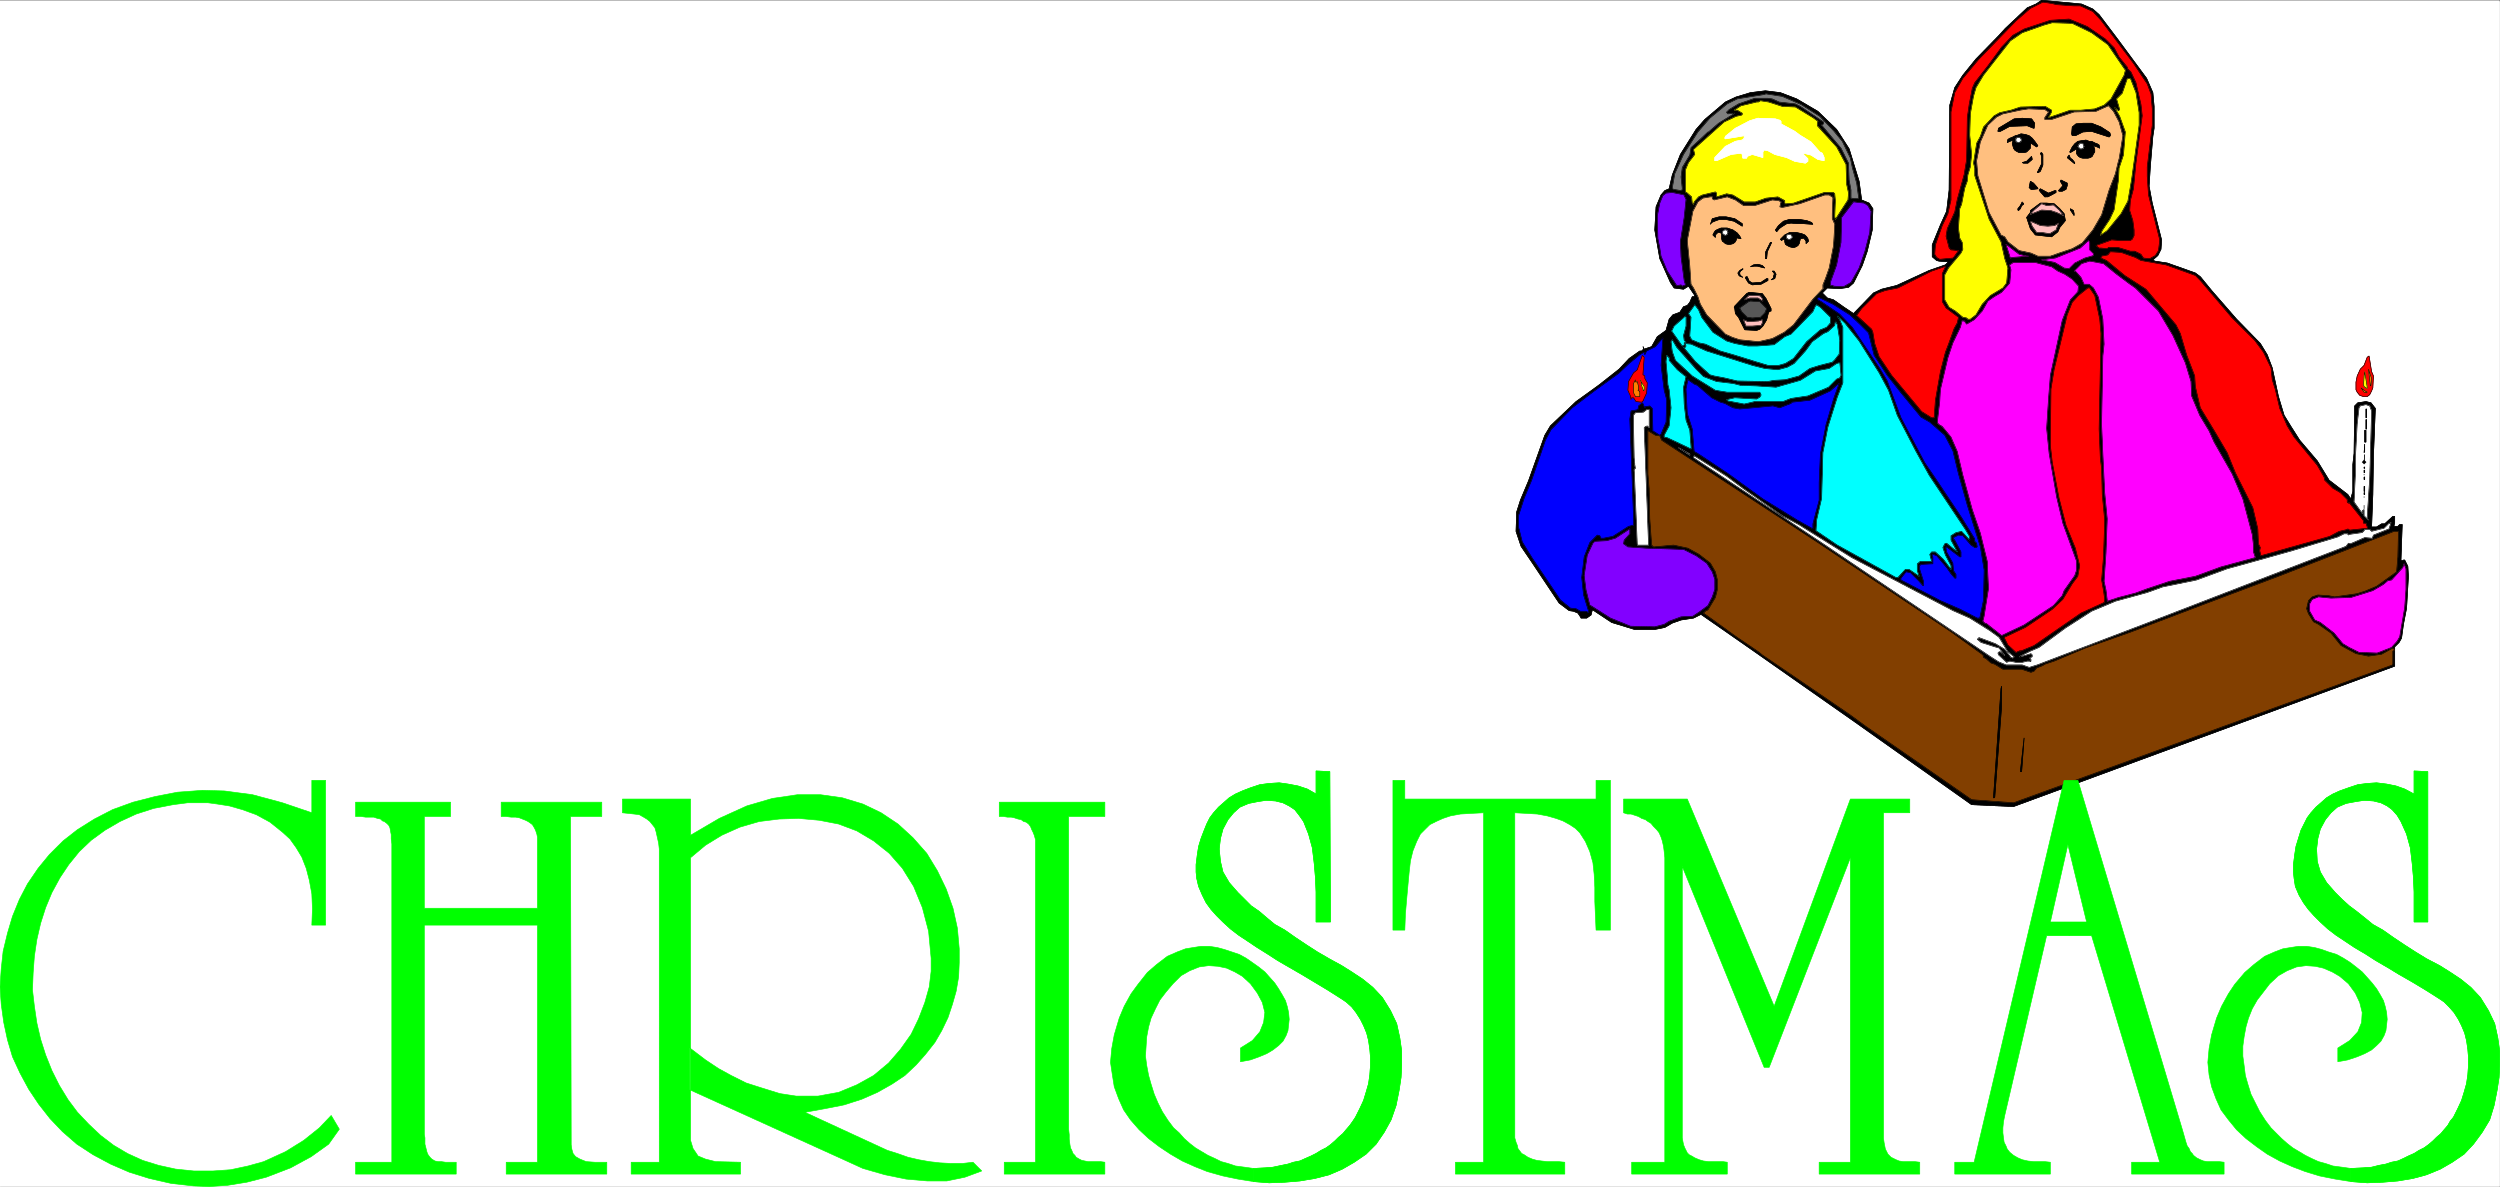 <svg width="3996.516" height="1897.337" viewBox="0 0 2997.387 1423.003" xmlns="http://www.w3.org/2000/svg"><rect x="0" y="0" width="2997.387" height="1423.003" fill="#333333" stroke="none"/><defs><clipPath id="a"><path d="M0 0h2997.016v1420.902H0Zm0 0"/></clipPath><clipPath id="b"><path d="M0 933h408v488.879H0Zm0 0"/></clipPath></defs><path style="fill:#fff;fill-opacity:1;fill-rule:nonzero;stroke:none" d="M0 1420.902h2997.016V-1.359H0Zm0 0" transform="translate(0 1.73)"/><g clip-path="url(#a)" transform="translate(0 1.73)"><path style="fill:#fff;fill-opacity:1;fill-rule:evenodd;stroke:#fff;stroke-width:.19;stroke-linecap:square;stroke-linejoin:bevel;stroke-miterlimit:10;stroke-opacity:1" d="M0 .25h766.5V364H0Zm0 0" transform="matrix(3.91 0 0 -3.91 0 1421.88)"/></g><path style="fill:#000;fill-opacity:1;fill-rule:evenodd;stroke:#000;stroke-width:.19;stroke-linecap:square;stroke-linejoin:bevel;stroke-miterlimit:10;stroke-opacity:1" d="m725.49 240.96 1.54-.38 1.34-1.72-.58-14.54-.19-11.87-.38-9.95h1.53l1.53.96h.96l2.49 2.3h.58v-1.92l-.19-.76v-.39h1.15l.57.58h.77l-.39-11.1h.58l.19.19h.38l.96-1.91.19-3.06-.57-9.76-.96-4.98-.58-4.21-.76-1.34-1.34-1.34v-5.93l-116.89-43.05-12.84.57-35.65 25.26-32.76 22.96-14.57 10.14-2.3-1.14-3.83-.58-2.68-.95-2.3-1.34-2.88-.58h-6.51l-6.9 2.11-5.75 3.82h-.19l-.38-1.53-1.34-.95h-1.73l-.19.38-.77 1.15-1.34.57-1.34.19-3.07 2.3-4.98 7.46-3.45 5.17-3.25 4.78-1.54 4.59.19 5.94 1.15 3.63 2.49 5.93 4.99 13.97 1.72 2.87 7.86 7.46 6.9 4.98 6.32 4.97 3.07 3.26 3.25 2.29h.58l.57.58v.57l-.19.19.39-.76 2.29.76 1.73 3.06 2.68 1.92.96 3.44 1.15 1.34 2.11.77 1.15 1.72 1.15.38.76.96.77 1.72h.58l.19.38-1.54 2.3-.38.57-1.53-.95-2.88.38-1.15 1.72-3.25 7.27-1.54 8.8.39 7.08 1.53 3.64 1.15 1.34 1.34.57.96 4.21 2.49 6.32 4.79 7.65 2.68 3.06 6.33 5.36 3.25 1.53 4.41 1.34 4.6.57 4.6-.57 4.98-1.91 6.52-3.83 5.75-5.55 3.83-5.93 1.34-4.4 1.72-5.55.77-5.74 2.3-.96 1.15-1.72-.19-6.51-1.53-6.5-1.54-4.4-2.68-5.36-1.53-1.34-2.69-.38-3.83.19-1.15-1.15-.38-.38 1.53-1.53 1.92-.58 3.26-2.29 2.87-1.92 6.13 6.32 2.49 1.15 4.6 1.14 9.97 4.6 4.98 1.72.77.76v.2l-2.69.19-.76.19-1.35 1.15v3.63l2.5 6.12 1.91 4.21.77 6.51.19 26.02 1.53 5.36 2.49 3.83 4.03 4.97 6.9 7.08 2.1 2.3 6.71 6.31 2.68 1.15 1.73 1.15 4.21-.38 8.05-.77 3.45-1.53 1.92-1.72 5.36-7.08 9.2-12.44 1.92-4.4.38-4.21v-6.7l-.38-2.48-.77-9.19-.38-6.12.96-5.17 2.87-11.29-.19-2.87-.96-1.91-1.53-1.34.57-.38 3.84-.58 8.62-3.06 1.53-1.15 3.45-4.21 7.67-8.8 7.28-7.46 2.11-3.45 1.53-4.01 1.91-8.81 1.73-5.74 2.11-3.44 2.68-4.21 5.37-6.31 3.64-5.94 5.75-4.4.76-1.15h.19l.58 2.11v8.23l.38 3.44.19 14.54.96.96 1.34.19zm0 0" transform="matrix(3.91 0 0 -3.91 0 1423.61)"/><path style="fill:none;stroke:#000;stroke-width:.19;stroke-linecap:square;stroke-linejoin:bevel;stroke-miterlimit:10;stroke-opacity:1" d="m725.49 240.96 1.54-.38 1.34-1.72-.58-14.54-.19-11.87-.38-9.95h1.53l1.53.96h.96l2.49 2.3h.58v-1.92l-.19-.76v-.39h1.15l.57.58h.77l-.39-11.1h.58l.19.19h.38l.96-1.91.19-3.06-.57-9.76-.96-4.98-.58-4.21-.76-1.34-1.34-1.34v-5.93l-116.89-43.05-12.84.57-35.65 25.26-32.76 22.96-14.57 10.14-2.3-1.14-3.83-.58-2.68-.95-2.3-1.34-2.88-.58h-6.51l-6.9 2.11-5.75 3.82h-.19l-.38-1.53-1.34-.95h-1.73l-.19.38-.77 1.15-1.34.57-1.34.19-3.07 2.3-4.98 7.46-3.45 5.17-3.25 4.78-1.54 4.59.19 5.94 1.15 3.63 2.49 5.93 4.99 13.97 1.72 2.87 7.86 7.46 6.9 4.98 6.32 4.97 3.07 3.26 3.25 2.29h.58l.57.58v.57l-.19.19.39-.76 2.29.76 1.73 3.06 2.68 1.92.96 3.44 1.15 1.34 2.11.77 1.15 1.72 1.15.38.76.96.77 1.72h.58l.19.38-1.54 2.3-.38.57-1.53-.95-2.88.38-1.15 1.72-3.25 7.27-1.54 8.8.39 7.08 1.53 3.64 1.15 1.34 1.34.57.96 4.21 2.49 6.32 4.79 7.65 2.68 3.06 6.33 5.36 3.25 1.53 4.41 1.34 4.6.57 4.6-.57 4.98-1.91 6.52-3.83 5.75-5.55 3.83-5.93 1.34-4.4 1.72-5.55.77-5.74 2.3-.96 1.15-1.72-.19-6.51-1.53-6.5-1.54-4.4-2.68-5.36-1.53-1.34-2.69-.38-3.83.19-1.15-1.15-.38-.38 1.53-1.53 1.92-.58 3.26-2.29 2.87-1.92 6.13 6.32 2.49 1.15 4.6 1.14 9.97 4.6 4.98 1.72.77.76v.2l-2.69.19-.76.19-1.35 1.15v3.63l2.5 6.12 1.91 4.21.77 6.51.19 26.02 1.53 5.36 2.49 3.83 4.03 4.97 6.9 7.08 2.1 2.3 6.71 6.31 2.68 1.15 1.73 1.15 4.21-.38 8.05-.77 3.45-1.53 1.92-1.72 5.36-7.08 9.2-12.44 1.92-4.4.38-4.21v-6.7l-.38-2.48-.77-9.19-.38-6.12.96-5.17 2.87-11.29-.19-2.87-.96-1.91-1.53-1.34.57-.38 3.84-.58 8.62-3.06 1.53-1.15 3.45-4.21 7.67-8.8 7.28-7.46 2.11-3.45 1.53-4.01 1.91-8.81 1.73-5.74 2.11-3.44 2.68-4.21 5.37-6.31 3.64-5.94 5.75-4.4.76-1.15h.19l.58 2.11v8.23l.38 3.44.19 14.54.96.96 1.34.19zm0 0" transform="matrix(3.91 0 0 -3.91 0 1423.61)"/><path style="fill:red;fill-opacity:1;fill-rule:evenodd;stroke:red;stroke-width:.19;stroke-linecap:square;stroke-linejoin:bevel;stroke-miterlimit:10;stroke-opacity:1" d="m724.73 242.49-1.15.39-.77.95-.38.77v2.3l.38 1.91.96 2.1 1.15 1.15.96 2.49.57.38.77-4.78.57-1.34-.19-3.64-.38-.95-.58-1.15-.76-.58zm0 0" transform="matrix(3.91 0 0 -3.91 0 1423.61)"/><path style="fill:none;stroke:#000;stroke-width:.19;stroke-linecap:square;stroke-linejoin:bevel;stroke-miterlimit:10;stroke-opacity:1" d="m724.73 242.49-1.15.39-.77.95-.38.77v2.3l.38 1.91.96 2.1 1.15 1.15.96 2.49.57.38.77-4.78.57-1.34-.19-3.64-.38-.95-.58-1.15-.76-.58zm0 0" transform="matrix(3.91 0 0 -3.91 0 1423.61)"/><path style="fill:#823f00;fill-opacity:1;fill-rule:evenodd;stroke:#823f00;stroke-width:.19;stroke-linecap:square;stroke-linejoin:bevel;stroke-miterlimit:10;stroke-opacity:1" d="m617.42 117.93 115.74 42.09h.19l.38.39v4.01l.58.39-.58.57-3.45-1.91-4.02-.58-3.83.77-4.6 2.49-3.07 3.82-3.83 2.68-1.53.77-1.54 2.49-.57 1.53.57 2.48 1.15 1.15 1.73.58 3.25-.2 1.92-.38 6.71.96 2.49.76 3.64 1.53 6.13 4.41.39 4.59.19 7.84h-1.34l-35.46-13.77-22.42-8.42-23.18-8.8-13.61-4.79-9.58-4.02-2.87-.95-.58-.39-1.91-.76-.77-.96-.96-.38-2.87.96h-5.75l-2.49 1.53-1.15.38-1.54 1.34-.76.38-.19.77-9.78 7.08-40.81 27.36-47.91 31.38-.57 1.34-1.35.19-1.91 1.15-.19.19h-.19v-13.2l.38-4.6.19-9.18.57-8.04.58-.57 6.13.57 4.41-.95 3.45-1.92 3.45-2.68 1.53-2.67.58-2.3v-3.25l-.58-2.3-2.3-3.83-.57-.19-.77-.76 10.35-7.47 6.51-4.4 1.15-.95 26.64-18.18 4.98-3.64 28.17-19.51 4.41-3.07zm0 0" transform="matrix(3.91 0 0 -3.91 0 1423.61)"/><path style="fill:none;stroke:#000;stroke-width:.19;stroke-linecap:square;stroke-linejoin:bevel;stroke-miterlimit:10;stroke-opacity:1" d="m617.42 117.93 115.74 42.09h.19l.38.39v4.01l.58.39-.58.57-3.45-1.91-4.02-.58-3.83.77-4.6 2.49-3.07 3.82-3.83 2.68-1.53.77-1.54 2.49-.57 1.53.57 2.48 1.15 1.15 1.73.58 3.25-.2 1.92-.38 6.71.96 2.49.76 3.64 1.53 6.13 4.41.39 4.59.19 7.84h-1.34l-35.46-13.77-22.42-8.42-23.18-8.8-13.61-4.79-9.58-4.02-2.87-.95-.58-.39-1.91-.76-.77-.96-.96-.38-2.87.96h-5.75l-2.49 1.53-1.15.38-1.54 1.34-.76.38-.19.77-9.78 7.08-40.81 27.36-47.91 31.38-.57 1.34-1.35.19-1.91 1.15-.19.19h-.19v-13.2l.38-4.6.19-9.18.57-8.04.58-.57 6.13.57 4.41-.95 3.45-1.92 3.45-2.68 1.53-2.67.58-2.3v-3.25l-.58-2.3-2.3-3.83-.57-.19-.77-.76 10.35-7.47 6.51-4.4 1.15-.95 26.64-18.18 4.98-3.64 28.17-19.51 4.41-3.07zm0 0" transform="matrix(3.91 0 0 -3.91 0 1423.61)"/><path style="fill:red;fill-opacity:1;fill-rule:evenodd;stroke:red;stroke-width:.19;stroke-linecap:square;stroke-linejoin:bevel;stroke-miterlimit:10;stroke-opacity:1" d="m630.64 362.66 5.36-.38h1.92l3.83-1.72 2.49-2.68 9.97-13.21 4.21-6.31 1.15-3.06.39-4.59v-4.98l-1.54-12.82v-2.87l.39-5.74 2.87-11.48.58-2.3-.39-3.25-.96-1.53-1.72-.96-1.92.19-.76 1.15-1.92.96h-1.34l-3.83 1.15h-2.88l-.38-.39-1.92.2h-.57l-.96.76 4.79 1.72 2.88-.19h2.87l.57.38.58 1.15v1.72l-.38 2.87-.96 3.07.19 3.06.96 3.63.76 7.85 1.92 14.54-.38 3.44-1.54 6.7-1.53 3.26-.96.95-.19.58-2.49 3.06-1.53 2.87-2.69 2.68-5.55 3.82-5.56 2.3-5.75-.38-8.05-2.68-3.45-1.92-3.45-3.63-4.21-5.74-4.03-5.17-.76-1.72-.96-4.98-.57-4.01-.2-12.82-.76-4.6-2.11-7.65-.77-3.83-2.3-5.16-.38-2.3.96-3.63.57-.58 2.3-.19-1.34-1.91-.38-.39-4.03-.38-.95.57-.58.96.19 2.87 2.11 5.93 1.73 3.64.95 4.21v26.98l1.15 5.93 2.49 4.4 4.79 5.74 11.5 11.87 4.41 3.82 3.83 1.92 2.68-.39zm0 0" transform="matrix(3.91 0 0 -3.91 0 1423.61)"/><path style="fill:none;stroke:#000;stroke-width:.19;stroke-linecap:square;stroke-linejoin:bevel;stroke-miterlimit:10;stroke-opacity:1" d="m630.64 362.66 5.36-.38h1.92l3.83-1.72 2.49-2.68 9.97-13.21 4.21-6.31 1.15-3.06.39-4.59v-4.98l-1.54-12.82v-2.87l.39-5.74 2.87-11.48.58-2.3-.39-3.25-.96-1.53-1.72-.96-1.92.19-.76 1.15-1.92.96h-1.34l-3.83 1.15h-2.88l-.38-.39-1.92.2h-.57l-.96.76 4.79 1.72 2.88-.19h2.87l.57.38.58 1.15v1.72l-.38 2.87-.96 3.07.19 3.06.96 3.63.76 7.85 1.92 14.54-.38 3.44-1.54 6.7-1.53 3.26-.96.95-.19.58-2.49 3.06-1.53 2.87-2.69 2.68-5.55 3.82-5.56 2.3-5.75-.38-8.05-2.68-3.45-1.92-3.45-3.63-4.21-5.74-4.03-5.17-.76-1.72-.96-4.98-.57-4.01-.2-12.82-.76-4.6-2.11-7.65-.77-3.83-2.3-5.16-.38-2.3.96-3.63.57-.58 2.3-.19-1.34-1.91-.38-.39-4.03-.38-.95.57-.58.96.19 2.87 2.11 5.93 1.73 3.64.95 4.21v26.98l1.15 5.93 2.49 4.4 4.79 5.74 11.5 11.87 4.41 3.82 3.83 1.92 2.68-.39zm0 0" transform="matrix(3.91 0 0 -3.91 0 1423.61)"/><path style="fill:#ff0;fill-opacity:1;fill-rule:evenodd;stroke:#ff0;stroke-width:.19;stroke-linecap:square;stroke-linejoin:bevel;stroke-miterlimit:10;stroke-opacity:1" d="m641.37 354.05 4.98-3.64 3.26-4.78 2.11-3.06-.39-1.53-4.02-7.27-2.11-1.92-2.87-1.14-4.22-.39h-3.26l-5.55-1.91-1.15-.38.95 1.72v.57l-1.91 1.15-7.67-.19-2.87-.96-3.45-.76-1.72-.96-3.26-3.44-.96-2.87-1.15-2.11-.96-6.12.38-1.53v-2.3l4.41-13.39 3.64-6.89 1.15-5.17.96-2.87-.38-4.59-1.15-1.53-3.83-2.3-2.5-2.68-1.91-3.25-1.73-1.34h-.76l-.39.38-1.15.2-2.3 1.91-1.91 1.15-1.34 2.29v7.66l1.15 2.1 3.83 4.59.57 1.15-.19 2.11-.76 1.34-.39 3.06.39 5.93.57 1.34.96 4.97.77 2.11.19 1.91.76 2.49.39 3.83-.58 5.93.19 6.5.96 5.36.77 2.68 2.3 3.83 4.02 5.16 4.22 5.36 3.64 2.49 6.51 2.3 2.69.76 6.13-.19zm0 0" transform="matrix(3.91 0 0 -3.91 0 1423.61)"/><path style="fill:none;stroke:#000;stroke-width:.19;stroke-linecap:square;stroke-linejoin:bevel;stroke-miterlimit:10;stroke-opacity:1" d="m641.37 354.05 4.98-3.64 3.26-4.78 2.11-3.06-.39-1.53-4.02-7.27-2.11-1.92-2.87-1.14-4.22-.39h-3.26l-5.55-1.91-1.15-.38.95 1.72v.57l-1.91 1.15-7.67-.19-2.87-.96-3.45-.76-1.72-.96-3.26-3.44-.96-2.87-1.15-2.11-.96-6.12.38-1.53v-2.3l4.41-13.39 3.64-6.89 1.15-5.17.96-2.87-.38-4.59-1.15-1.53-3.83-2.3-2.5-2.68-1.91-3.25-1.73-1.34h-.76l-.39.38-1.15.2-2.3 1.91-1.91 1.15-1.34 2.29v7.66l1.15 2.1 3.83 4.59.57 1.15-.19 2.11-.76 1.34-.39 3.06.39 5.93.57 1.34.96 4.97.77 2.11.19 1.91.76 2.49.39 3.83-.58 5.93.19 6.5.96 5.36.77 2.68 2.3 3.83 4.02 5.16 4.22 5.36 3.64 2.49 6.51 2.3 2.69.76 6.13-.19zm0 0" transform="matrix(3.91 0 0 -3.91 0 1423.61)"/><path style="fill:#ff0;fill-opacity:1;fill-rule:evenodd;stroke:#ff0;stroke-width:.19;stroke-linecap:square;stroke-linejoin:bevel;stroke-miterlimit:10;stroke-opacity:1" d="m654.97 335.68.96-6.12v-3.83l-2.3-16.65-1.15-6.69-2.1-3.83-4.22-5.17-1.92-1.34-.19-.19.58 1.53 2.3 3.45 1.34 2.87 1.34 9.18.19 3.64 1.34 4.02.58 7.08-1.73 4.78-1.53 2.68 1.15-.96.38.38-.96 3.26 1.73 1.72 1.53 4.4.38.19h.58zm0 0" transform="matrix(3.91 0 0 -3.91 0 1423.61)"/><path style="fill:none;stroke:#000;stroke-width:.19;stroke-linecap:square;stroke-linejoin:bevel;stroke-miterlimit:10;stroke-opacity:1" d="m654.97 335.68.96-6.12v-3.83l-2.3-16.65-1.15-6.69-2.1-3.83-4.22-5.17-1.92-1.34-.19-.19.58 1.53 2.3 3.45 1.34 2.87 1.34 9.18.19 3.64 1.34 4.02.58 7.08-1.73 4.78-1.53 2.68 1.15-.96.38.38-.96 3.26 1.73 1.72 1.53 4.4.38.19h.58zm0 0" transform="matrix(3.91 0 0 -3.91 0 1423.61)"/><path style="fill:#7f7f7f;fill-opacity:1;fill-rule:evenodd;stroke:#7f7f7f;stroke-width:.19;stroke-linecap:square;stroke-linejoin:bevel;stroke-miterlimit:10;stroke-opacity:1" d="m552.26 332.04 3.64-2.29 2.11-1.34 4.22-4.4 2.68-3.25 2.49-5.17.58-2.87 1.34-4.78.57-4.21v-.58l-2.3.19v2.49l-.57 3.06-.19 5.17-2.3 4.59-5.94 7.08.57.38v.58l-7.09 4.78-1.53.77-4.98.57-2.11.96-1.34.19h-4.03l-4.98-1.72-2.87-1.73-.77-.76v-.19l.38-.39 1.92.2h.19l-4.98-3.07-3.07-2.67h-.19l-3.06-2.87-2.11-1.92-.39-2.29-2.3-3.83-.38-2.87.38-3.64-.19-.57-2.49.38-.38.38.76 4.41 2.69 5.93 4.41 6.89 3.64 4.21 5.36 4.4 3.07 1.53 8.24 1.34.57.19 4.98-.77zm0 0" transform="matrix(3.91 0 0 -3.91 0 1423.61)"/><path style="fill:none;stroke:#000;stroke-width:.19;stroke-linecap:square;stroke-linejoin:bevel;stroke-miterlimit:10;stroke-opacity:1" d="m552.26 332.04 3.64-2.29 2.11-1.34 4.22-4.4 2.68-3.25 2.49-5.17.58-2.87 1.34-4.78.57-4.21v-.58l-2.3.19v2.49l-.57 3.06-.19 5.17-2.3 4.59-5.94 7.08.57.38v.58l-7.09 4.78-1.53.77-4.98.57-2.11.96-1.34.19h-4.03l-4.98-1.72-2.87-1.73-.77-.76v-.19l.38-.39 1.92.2h.19l-4.98-3.07-3.07-2.67h-.19l-3.06-2.87-2.11-1.92-.39-2.29-2.3-3.83-.38-2.87.38-3.64-.19-.57-2.49.38-.38.38.76 4.41 2.69 5.93 4.41 6.89 3.64 4.21 5.36 4.4 3.07 1.53 8.24 1.34.57.19 4.98-.77zm0 0" transform="matrix(3.91 0 0 -3.91 0 1423.61)"/><path style="fill:#ff0;fill-opacity:1;fill-rule:evenodd;stroke:#ff0;stroke-width:.19;stroke-linecap:square;stroke-linejoin:bevel;stroke-miterlimit:10;stroke-opacity:1" d="m546.51 331.47 4.03-.19 5.36-3.25 1.54-1.15-.19-.77v-.57l5.94-6.51 2.87-5.35.19-6.13.58-2.68-.19-2.1-3.84-5.93-.19.95.19 4.79-.19 2.1-.38.38h-2.88l-9.39-3.25-2.1-.19h-.77l.19.19v.77l-2.11 1.15-3.64-.39-3.26-1.15h-3.44l-3.45 2.11-1.92.38-3.07-.95v1.14l-.38.39-4.02-.96-1.15-.57-1.34-1.54-.2-.76-.38.38-.19 1.92-1.53 1.33-.39.2v6.69l.96 2.3 1.92 2.49-.39 1.53 9.39 8.42 3.64 1.72 1.73.38.19.19v.39l-1.53.95h-.96l2.11 1.34 4.79 1.15h.57l.58.38 2.49-.38zm0 0" transform="matrix(3.91 0 0 -3.91 0 1423.61)"/><path style="fill:none;stroke:#000;stroke-width:.19;stroke-linecap:square;stroke-linejoin:bevel;stroke-miterlimit:10;stroke-opacity:1" d="m546.51 331.47 4.03-.19 5.36-3.25 1.54-1.15-.19-.77v-.57l5.94-6.51 2.87-5.35.19-6.13.58-2.68-.19-2.1-3.84-5.93-.19.95.19 4.79-.19 2.1-.38.38h-2.88l-9.39-3.25-2.1-.19h-.77l.19.19v.77l-2.11 1.15-3.64-.39-3.26-1.15h-3.44l-3.45 2.11-1.92.38-3.07-.95v1.14l-.38.39-4.02-.96-1.15-.57-1.34-1.54-.2-.76-.38.38-.19 1.92-1.53 1.33-.39.2v6.69l.96 2.3 1.92 2.49-.39 1.53 9.39 8.42 3.64 1.72 1.73.38.19.19v.39l-1.53.95h-.96l2.11 1.34 4.79 1.15h.57l.58.38 2.49-.38zm0 0" transform="matrix(3.91 0 0 -3.91 0 1423.61)"/><path style="fill:#ffbf7f;fill-opacity:1;fill-rule:evenodd;stroke:#ffbf7f;stroke-width:.19;stroke-linecap:square;stroke-linejoin:bevel;stroke-miterlimit:10;stroke-opacity:1" d="m649.8 326.69 1.15-4.21-1.15-7.08-.19-.58-.96-4.01-1.92-4.98-2.3-7.65-2.68-4.6-3.26-4.01-3.06-1.73-3.45-1.14-3.26-1.15h-3.83l-2.11.95-3.64.77-3.45 2.68-.96 1.53-1.15.57-3.64 6.89-3.45 11.29-.38 4.59 1.15 5.74 2.3 5.17 2.68 2.49 1.92.95 5.36 1.15 2.49.39 4.99-.2.57-.38.58-.38-1.15-1.72v-.58h2.1l6.9 2.3 6.71.19 3.83 1.72 1.54-1.72zm0 0" transform="matrix(3.91 0 0 -3.91 0 1423.61)"/><path style="fill:none;stroke:#000;stroke-width:.19;stroke-linecap:square;stroke-linejoin:bevel;stroke-miterlimit:10;stroke-opacity:1" d="m649.8 326.69 1.15-4.21-1.15-7.08-.19-.58-.96-4.01-1.92-4.98-2.3-7.65-2.68-4.6-3.26-4.01-3.06-1.73-3.45-1.14-3.26-1.15h-3.83l-2.11.95-3.64.77-3.45 2.68-.96 1.53-1.15.57-3.64 6.89-3.45 11.29-.38 4.59 1.15 5.74 2.3 5.17 2.68 2.49 1.92.95 5.36 1.15 2.49.39 4.99-.2.57-.38.58-.38-1.15-1.72v-.58h2.1l6.9 2.3 6.71.19 3.83 1.72 1.54-1.72zm0 0" transform="matrix(3.91 0 0 -3.91 0 1423.61)"/><path style="fill:#fff;fill-opacity:1;fill-rule:evenodd;stroke:#fff;stroke-width:.19;stroke-linecap:square;stroke-linejoin:bevel;stroke-miterlimit:10;stroke-opacity:1" d="M545.56 327.26h.19l.38-.38v-.77l4.22-2.29 1.53-1.15 3.45-2.11 2.68-3.06.77-.38.57-1.34v-.96l-1.91.39-2.11 1.34-2.3.57v-.38l1.34-1.34v-.77l-.77-.57-3.25.57-2.49 1.15-3.65.96-2.1 1.15-.96.19h-.19l-.39-.58v-1.72l-3.25.96-1.54-.58-.19-.57h-1.15l-.19.57v.58l-.38.38-3.07-.38-4.41-1.92h-.57v.96l3.26 3.44 3.06 1.54 1.92.38h.19l.58.57v.77l-5.75-.96-.2.19.2.58 3.06 2.48 4.41 2.3 2.49.77 5.37-.2zm0 0" transform="matrix(3.91 0 0 -3.91 0 1423.61)"/><path style="fill:none;stroke:#fff;stroke-width:.19;stroke-linecap:square;stroke-linejoin:bevel;stroke-miterlimit:10;stroke-opacity:1" d="M545.56 327.26h.19l.38-.38v-.77l4.22-2.29 1.53-1.15 3.45-2.11 2.68-3.06.77-.38.57-1.34v-.96l-1.91.39-2.11 1.34-2.3.57v-.38l1.34-1.34v-.77l-.77-.57-3.25.57-2.49 1.15-3.65.96-2.1 1.15-.96.19h-.19l-.39-.58v-1.72l-3.25.96-1.54-.58-.19-.57h-1.15l-.19.57v.58l-.38.38-3.07-.38-4.41-1.92h-.57v.96l3.26 3.44 3.06 1.54 1.92.38h.19l.58.57v.77l-5.75-.96-.2.19.2.58 3.06 2.48 4.41 2.3 2.49.77 5.37-.2zm0 0" transform="matrix(3.91 0 0 -3.91 0 1423.61)"/><path style="fill:#000;fill-opacity:1;fill-rule:evenodd;stroke:#000;stroke-width:.19;stroke-linecap:square;stroke-linejoin:bevel;stroke-miterlimit:10;stroke-opacity:1" d="m623.93 326.3-.19-1.53h-.19l-1.92.77-5.36-.19-2.88-1.53h-.76l.19.95 4.79 2.87 2.49.2 2.87-.2zm0 0" transform="matrix(3.91 0 0 -3.91 0 1423.61)"/><path style="fill:none;stroke:#000;stroke-width:.19;stroke-linecap:square;stroke-linejoin:bevel;stroke-miterlimit:10;stroke-opacity:1" d="m623.93 326.3-.19-1.53h-.19l-1.92.77-5.36-.19-2.88-1.53h-.76l.19.95 4.79 2.87 2.49.2 2.87-.2zm0 0" transform="matrix(3.91 0 0 -3.91 0 1423.61)"/><path style="fill:#000;fill-opacity:1;fill-rule:evenodd;stroke:#000;stroke-width:.19;stroke-linecap:square;stroke-linejoin:bevel;stroke-miterlimit:10;stroke-opacity:1" d="m644.24 325.16 2.69-1.73.19-.57v-.38l-.39-.39-5.36 1.73-2.68-.19-2.3-1.15h-.96l-.19.57.19 2.11 1.15.95 2.11.19h2.68zm0 0" transform="matrix(3.91 0 0 -3.91 0 1423.61)"/><path style="fill:none;stroke:#000;stroke-width:.19;stroke-linecap:square;stroke-linejoin:bevel;stroke-miterlimit:10;stroke-opacity:1" d="m644.24 325.16 2.69-1.73.19-.57v-.38l-.39-.39-5.36 1.73-2.68-.19-2.3-1.15h-.96l-.19.57.19 2.11 1.15.95 2.11.19h2.68zm0 0" transform="matrix(3.91 0 0 -3.91 0 1423.61)"/><path style="fill:#000;fill-opacity:1;fill-rule:evenodd;stroke:#000;stroke-width:.19;stroke-linecap:square;stroke-linejoin:bevel;stroke-miterlimit:10;stroke-opacity:1" d="m623.16 321.71.77-.95.96-1.34-.38-.39-1.73 1.15-.19-.76v-.77l-.58-.57-.57-.58-.77-.19h-1.53l-.77.38-.57.39-.38.57-.2.77-.19.57.19.77.2.38-.58-.19-.57-.19-.77-.39.19.96.58.38.57.19 1.15.58.77.19.96.38 1.34-.19 1.15-.38zm0 0" transform="matrix(3.91 0 0 -3.91 0 1423.61)"/><path style="fill:none;stroke:#000;stroke-width:.19;stroke-linecap:square;stroke-linejoin:bevel;stroke-miterlimit:10;stroke-opacity:1" d="m623.16 321.71.77-.95.96-1.34-.38-.39-1.73 1.15-.19-.76v-.77l-.58-.57-.57-.58-.77-.19h-1.53l-.77.38-.57.39-.38.57-.2.77-.19.57.19.77.2.38-.58-.19-.57-.19-.77-.39.19.96.58.38.57.19 1.15.58.77.19.96.38 1.34-.19 1.15-.38zm0 0" transform="matrix(3.91 0 0 -3.91 0 1423.61)"/><path style="fill:#000;fill-opacity:1;fill-rule:evenodd;stroke:#000;stroke-width:.19;stroke-linecap:square;stroke-linejoin:bevel;stroke-miterlimit:10;stroke-opacity:1" d="m636.19 319.99-.76-.96-.77-1.53.19-.19 1.92 1.15v-1.53l.57-.77.58-.38.77-.19h1.53l.77.19.57.38.38.77.39.57v.77l-.19.57-.2.58.58-.2.57-.19.77-.38-.19.96-.58.38-.57.19-1.15.58h-.77l-.96.38-1.34-.19-1.15-.19zm0 0" transform="matrix(3.91 0 0 -3.91 0 1423.61)"/><path style="fill:none;stroke:#000;stroke-width:.19;stroke-linecap:square;stroke-linejoin:bevel;stroke-miterlimit:10;stroke-opacity:1" d="m636.19 319.99-.76-.96-.77-1.53.19-.19 1.92 1.15v-1.53l.57-.77.58-.38.77-.19h1.53l.77.19.57.38.38.77.39.57v.77l-.19.57-.2.58.58-.2.57-.19.77-.38-.19.96-.58.38-.57.19-1.15.58h-.77l-.96.38-1.34-.19-1.15-.19zm0 0" transform="matrix(3.91 0 0 -3.91 0 1423.61)"/><path style="fill:#000;fill-opacity:1;fill-rule:evenodd;stroke:#000;stroke-width:.19;stroke-linecap:square;stroke-linejoin:bevel;stroke-miterlimit:10;stroke-opacity:1" d="m626.42 313.48-.76-1.91-.58-.38h-.38l1.34 2.68v2.29l-.38.96.38.19.38-.57zm0 0" transform="matrix(3.91 0 0 -3.91 0 1423.61)"/><path style="fill:none;stroke:#000;stroke-width:.19;stroke-linecap:square;stroke-linejoin:bevel;stroke-miterlimit:10;stroke-opacity:1" d="m626.42 313.48-.76-1.91-.58-.38h-.38l1.34 2.68v2.29l-.38.96.38.19.38-.57zm0 0" transform="matrix(3.91 0 0 -3.91 0 1423.61)"/><path style="fill:#000;fill-opacity:1;fill-rule:evenodd;stroke:#000;stroke-width:.19;stroke-linecap:square;stroke-linejoin:bevel;stroke-miterlimit:10;stroke-opacity:1" d="m635.43 315.21.76-.96v-.38l-2.1 1.72-.19.19.57.77.38-.96zm0 0" transform="matrix(3.91 0 0 -3.91 0 1423.61)"/><path style="fill:none;stroke:#000;stroke-width:.19;stroke-linecap:square;stroke-linejoin:bevel;stroke-miterlimit:10;stroke-opacity:1" d="m635.43 315.21.76-.96v-.38l-2.1 1.72-.19.19.57.77.38-.96zm0 0" transform="matrix(3.91 0 0 -3.91 0 1423.61)"/><path style="fill:#000;fill-opacity:1;fill-rule:evenodd;stroke:#000;stroke-width:.19;stroke-linecap:square;stroke-linejoin:bevel;stroke-miterlimit:10;stroke-opacity:1" d="M621.82 314.06h-1.34l-.38.19 1.34.38 1.53 1.53.19-.95zm0 0" transform="matrix(3.91 0 0 -3.91 0 1423.61)"/><path style="fill:none;stroke:#000;stroke-width:.19;stroke-linecap:square;stroke-linejoin:bevel;stroke-miterlimit:10;stroke-opacity:1" d="M621.82 314.06h-1.34l-.38.19 1.34.38 1.53 1.53.19-.95zm0 0" transform="matrix(3.91 0 0 -3.91 0 1423.61)"/><path style="fill:#000;fill-opacity:1;fill-rule:evenodd;stroke:#000;stroke-width:.19;stroke-linecap:square;stroke-linejoin:bevel;stroke-miterlimit:10;stroke-opacity:1" d="m633.9 307.17-.39-1.15-1.15-.57h-.96l-.19.19 1.34 1.53-.76 1.34.19.38 1.92-.95zm0 0" transform="matrix(3.91 0 0 -3.91 0 1423.61)"/><path style="fill:none;stroke:#000;stroke-width:.19;stroke-linecap:square;stroke-linejoin:bevel;stroke-miterlimit:10;stroke-opacity:1" d="m633.9 307.17-.39-1.15-1.15-.57h-.96l-.19.19 1.34 1.53-.76 1.34.19.38 1.92-.95zm0 0" transform="matrix(3.91 0 0 -3.91 0 1423.61)"/><path style="fill:#000;fill-opacity:1;fill-rule:evenodd;stroke:#000;stroke-width:.19;stroke-linecap:square;stroke-linejoin:bevel;stroke-miterlimit:10;stroke-opacity:1" d="M624.89 306.4v-.19l-1.53-.19h-.58l-.57.58.38 1.91.96-.57zm0 0" transform="matrix(3.91 0 0 -3.91 0 1423.61)"/><path style="fill:none;stroke:#000;stroke-width:.19;stroke-linecap:square;stroke-linejoin:bevel;stroke-miterlimit:10;stroke-opacity:1" d="M624.89 306.4v-.19l-1.53-.19h-.58l-.57.58.38 1.91.96-.57zm0 0" transform="matrix(3.91 0 0 -3.91 0 1423.61)"/><path style="fill:#000;fill-opacity:1;fill-rule:evenodd;stroke:#000;stroke-width:.19;stroke-linecap:square;stroke-linejoin:bevel;stroke-miterlimit:10;stroke-opacity:1" d="M630.06 305.64h.39v-.58l-2.49-1.33H627l-1.34 1.53-.39.57.39.38 2.49-1.34zm0 0" transform="matrix(3.91 0 0 -3.91 0 1423.61)"/><path style="fill:none;stroke:#000;stroke-width:.19;stroke-linecap:square;stroke-linejoin:bevel;stroke-miterlimit:10;stroke-opacity:1" d="M630.06 305.64h.39v-.58l-2.49-1.33H627l-1.34 1.53-.39.57.39.38 2.49-1.34zm0 0" transform="matrix(3.91 0 0 -3.91 0 1423.61)"/><path style="fill:#8200ff;fill-opacity:1;fill-rule:evenodd;stroke:#8200ff;stroke-width:.19;stroke-linecap:square;stroke-linejoin:bevel;stroke-miterlimit:10;stroke-opacity:1" d="m516.24 304.49.76-1.53-.57-5.55-1.15-7.27.19-4.78.96-7.28.38-1.33-.96-.39-.38.39-.96-.2h-.38l-2.87 4.41-1.92 4.59-.38 2.49-.58 2.87-.19 6.88.77 4.02.95 2.3.96.76 1.92.19 2.87-.57zm0 0" transform="matrix(3.91 0 0 -3.91 0 1423.61)"/><path style="fill:none;stroke:#000;stroke-width:.19;stroke-linecap:square;stroke-linejoin:bevel;stroke-miterlimit:10;stroke-opacity:1" d="m516.24 304.49.76-1.53-.57-5.55-1.15-7.27.19-4.78.96-7.28.38-1.33-.96-.39-.38.39-.96-.2h-.38l-2.87 4.41-1.92 4.59-.38 2.49-.58 2.87-.19 6.88.77 4.02.95 2.3.96.76 1.92.19 2.87-.57zm0 0" transform="matrix(3.91 0 0 -3.91 0 1423.61)"/><path style="fill:#ffbf7f;fill-opacity:1;fill-rule:evenodd;stroke:#ffbf7f;stroke-width:.19;stroke-linecap:square;stroke-linejoin:bevel;stroke-miterlimit:10;stroke-opacity:1" d="m562.04 303.53-.2-4.97v-1.53l.77-1.72-.38-6.51-1.34-6.89-1.15-3.25-.77-1.91v-.96h.19l-3.26-3.45-5.94-7.84-2.87-2.3-3.64-1.91-4.22-.96-5.75.58-2.3.76-2.1.96-5.75 5.93-1.92 3.25-.76 2.3-1.35 2.68-.76 1.15-.39 5.74-.76 7.65 1.72 8.99 1.54 2.87 1.53 1.15 2.3.39h.57v-.58l.58-.38 4.02.96 2.49-.96 2.49-1.72h3.45l5.37 1.72 1.91-.19.77-.39-.38-1.53.76-.19.96.19 4.41.96 7.66 2.68h1.35zm0 0" transform="matrix(3.91 0 0 -3.91 0 1423.61)"/><path style="fill:none;stroke:#000;stroke-width:.19;stroke-linecap:square;stroke-linejoin:bevel;stroke-miterlimit:10;stroke-opacity:1" d="m562.04 303.53-.2-4.97v-1.53l.77-1.72-.38-6.51-1.34-6.89-1.15-3.25-.77-1.91v-.96h.19l-3.26-3.45-5.94-7.84-2.87-2.3-3.64-1.91-4.22-.96-5.75.58-2.3.76-2.1.96-5.75 5.93-1.92 3.25-.76 2.3-1.35 2.68-.76 1.15-.39 5.74-.76 7.65 1.72 8.99 1.54 2.87 1.53 1.15 2.3.39h.57v-.58l.58-.38 4.02.96 2.49-.96 2.49-1.72h3.45l5.37 1.72 1.91-.19.77-.39-.38-1.53.76-.19.96.19 4.41.96 7.66 2.68h1.35zm0 0" transform="matrix(3.91 0 0 -3.91 0 1423.61)"/><path style="fill:#8200ff;fill-opacity:1;fill-rule:evenodd;stroke:#8200ff;stroke-width:.19;stroke-linecap:square;stroke-linejoin:bevel;stroke-miterlimit:10;stroke-opacity:1" d="m572.77 301.05.96-1.73-.39-6.5-1.53-5.93-1.73-4.98-2.49-4.4-2.3-1.34-3.06.19-.19.19h-.77v.96l1.92 5.36 1.34 6.89.19 7.65 3.64 4.78 3.26-.38zm0 0" transform="matrix(3.91 0 0 -3.91 0 1423.61)"/><path style="fill:none;stroke:#000;stroke-width:.19;stroke-linecap:square;stroke-linejoin:bevel;stroke-miterlimit:10;stroke-opacity:1" d="m572.77 301.05.96-1.73-.39-6.5-1.53-5.93-1.73-4.98-2.49-4.4-2.3-1.34-3.06.19-.19.19h-.77v.96l1.92 5.36 1.34 6.89.19 7.65 3.64 4.78 3.26-.38zm0 0" transform="matrix(3.91 0 0 -3.91 0 1423.61)"/><path style="fill:#000;fill-opacity:1;fill-rule:evenodd;stroke:#000;stroke-width:.19;stroke-linecap:square;stroke-linejoin:bevel;stroke-miterlimit:10;stroke-opacity:1" d="M620.48 301.81v-.38l-.57-.38-.39-.96-.57-.57-.19.19v.38l.76.96.58 1.14v-.38zm0 0" transform="matrix(3.91 0 0 -3.91 0 1423.61)"/><path style="fill:none;stroke:#000;stroke-width:.19;stroke-linecap:square;stroke-linejoin:bevel;stroke-miterlimit:10;stroke-opacity:1" d="M620.48 301.81v-.38l-.57-.38-.39-.96-.57-.57-.19.19v.38l.76.96.58 1.14v-.38zm0 0" transform="matrix(3.91 0 0 -3.91 0 1423.61)"/><path style="fill:#000;fill-opacity:1;fill-rule:evenodd;stroke:#000;stroke-width:.19;stroke-linecap:square;stroke-linejoin:bevel;stroke-miterlimit:10;stroke-opacity:1" d="m629.87 301.62 1.73-1.53 1.34-1.53.38-2.11-1.72-2.1-.58-1.34-1.92-1.53-4.98.57-1.53 1.92-1.15 3.44 1.15 1.53v.58l3.07 2.29h1.91zm0 0" transform="matrix(3.91 0 0 -3.91 0 1423.61)"/><path style="fill:none;stroke:#000;stroke-width:.19;stroke-linecap:square;stroke-linejoin:bevel;stroke-miterlimit:10;stroke-opacity:1" d="m629.87 301.62 1.73-1.53 1.34-1.53.38-2.11-1.72-2.1-.58-1.34-1.92-1.53-4.98.57-1.53 1.92-1.15 3.44 1.15 1.53v.58l3.07 2.29h1.91zm0 0" transform="matrix(3.91 0 0 -3.91 0 1423.61)"/><path style="fill:#000;fill-opacity:1;fill-rule:evenodd;stroke:#000;stroke-width:.19;stroke-linecap:square;stroke-linejoin:bevel;stroke-miterlimit:10;stroke-opacity:1" d="M636 298.56v-.57l-1.15 1.72v.38l.96-.57zm0 0" transform="matrix(3.91 0 0 -3.91 0 1423.61)"/><path style="fill:none;stroke:#000;stroke-width:.19;stroke-linecap:square;stroke-linejoin:bevel;stroke-miterlimit:10;stroke-opacity:1" d="M636 298.56v-.57l-1.15 1.72v.38l.96-.57zm0 0" transform="matrix(3.91 0 0 -3.91 0 1423.61)"/><path style="fill:#000;fill-opacity:1;fill-rule:evenodd;stroke:#000;stroke-width:.19;stroke-linecap:square;stroke-linejoin:bevel;stroke-miterlimit:10;stroke-opacity:1" d="M534.25 295.5v-.77l-2.49 1.53-2.68.58h-1.73l-1.15-.39-1.34-.57-.38-.57.57 1.72 2.11.57h2.11l2.68-.57zm0 0" transform="matrix(3.91 0 0 -3.91 0 1423.61)"/><path style="fill:none;stroke:#000;stroke-width:.19;stroke-linecap:square;stroke-linejoin:bevel;stroke-miterlimit:10;stroke-opacity:1" d="M534.25 295.5v-.77l-2.49 1.53-2.68.58h-1.73l-1.15-.39-1.34-.57-.38-.57.57 1.72 2.11.57h2.11l2.68-.57zm0 0" transform="matrix(3.91 0 0 -3.91 0 1423.61)"/><path style="fill:#000;fill-opacity:1;fill-rule:evenodd;stroke:#000;stroke-width:.19;stroke-linecap:square;stroke-linejoin:bevel;stroke-miterlimit:10;stroke-opacity:1" d="m553.99 296.45 1.53-.57.38-.57-2.68.19h-1.91l-2.11.19-1.34-.19-1.54-.96-.76-.57-.77-.96-.38.57.95 1.34 1.54 1.34 1.91.58h2.69zm0 0" transform="matrix(3.91 0 0 -3.91 0 1423.61)"/><path style="fill:none;stroke:#000;stroke-width:.19;stroke-linecap:square;stroke-linejoin:bevel;stroke-miterlimit:10;stroke-opacity:1" d="m553.99 296.45 1.53-.57.38-.57-2.68.19h-1.91l-2.11.19-1.34-.19-1.54-.96-.76-.57-.77-.96-.38.57.95 1.34 1.54 1.34 1.91.58h2.69zm0 0" transform="matrix(3.91 0 0 -3.91 0 1423.61)"/><path style="fill:#ffbfbf;fill-opacity:1;fill-rule:evenodd;stroke:#ffbfbf;stroke-width:.19;stroke-linecap:square;stroke-linejoin:bevel;stroke-miterlimit:10;stroke-opacity:1" d="m627.96 294.73 2.1.19 1.15.77-.76-2.11-1.92-1.14-2.49.38h-1.53l-1.35 1.91-.57 1.53 3.07-1.34zm0 0" transform="matrix(3.91 0 0 -3.91 0 1423.61)"/><path style="fill:none;stroke:#000;stroke-width:.19;stroke-linecap:square;stroke-linejoin:bevel;stroke-miterlimit:10;stroke-opacity:1" d="m627.96 294.73 2.1.19 1.15.77-.76-2.11-1.92-1.14-2.49.38h-1.53l-1.35 1.91-.57 1.53 3.07-1.34zm0 0" transform="matrix(3.91 0 0 -3.91 0 1423.61)"/><path style="fill:#ffbfbf;fill-opacity:1;fill-rule:evenodd;stroke:#ffbfbf;stroke-width:.19;stroke-linecap:square;stroke-linejoin:bevel;stroke-miterlimit:10;stroke-opacity:1" d="m628.91 299.52 1.73-.58 2.11-.95-1.35 1.72-1.72 1.53-2.11-.19-1.53.57-2.49-2.1-.96-1.15 3.45 1.34zm0 0" transform="matrix(3.91 0 0 -3.91 0 1423.61)"/><path style="fill:none;stroke:#000;stroke-width:.19;stroke-linecap:square;stroke-linejoin:bevel;stroke-miterlimit:10;stroke-opacity:1" d="m628.91 299.52 1.73-.58 2.11-.95-1.35 1.72-1.72 1.53-2.11-.19-1.53.57-2.49-2.1-.96-1.15 3.45 1.34zm0 0" transform="matrix(3.91 0 0 -3.91 0 1423.61)"/><path style="fill:#000;fill-opacity:1;fill-rule:evenodd;stroke:#000;stroke-width:.19;stroke-linecap:square;stroke-linejoin:bevel;stroke-miterlimit:10;stroke-opacity:1" d="m531.38 293.58 1.34-.95.76-.96.39-.76h-.39l-.57.19h-.38l-.2-.77-.38-.57-.57-.39-.77-.19h-.77l-.76.19-.39.39-.57.38-.19.77v1.53l-.19.19-.58.19h-.38l-.39-.38-.38-.39v-.76l-.77.76.39.77.38.57.77.39.96.38h1.91zm0 0" transform="matrix(3.91 0 0 -3.91 0 1423.61)"/><path style="fill:none;stroke:#000;stroke-width:.19;stroke-linecap:square;stroke-linejoin:bevel;stroke-miterlimit:10;stroke-opacity:1" d="m531.38 293.58 1.34-.95.76-.96.39-.76h-.39l-.57.19h-.38l-.2-.77-.38-.57-.57-.39-.77-.19h-.77l-.76.19-.39.39-.57.38-.19.77v1.53l-.19.19-.58.19h-.38l-.39-.38-.38-.39v-.76l-.77.76.39.77.38.57.77.39.96.38h1.91zm0 0" transform="matrix(3.91 0 0 -3.91 0 1423.61)"/><path style="fill:#000;fill-opacity:1;fill-rule:evenodd;stroke:#000;stroke-width:.19;stroke-linecap:square;stroke-linejoin:bevel;stroke-miterlimit:10;stroke-opacity:1" d="m548.81 292.82-1.53-.77-.77-.76-.57-.58.38-.38.39.38h.57v-.76l.19-.77.58-.38.76-.38.77-.19h.58l.57.19.58.38.38.57.19.77.19.77h.19l.77.19.19-.19.19-.2.39-.57v-.77l.76.77-.19.77-.38.57-.58.57-.96.39-1.72.38zm0 0" transform="matrix(3.91 0 0 -3.91 0 1423.61)"/><path style="fill:none;stroke:#000;stroke-width:.19;stroke-linecap:square;stroke-linejoin:bevel;stroke-miterlimit:10;stroke-opacity:1" d="m548.81 292.82-1.53-.77-.77-.76-.57-.58.38-.38.39.38h.57v-.76l.19-.77.58-.38.76-.38.77-.19h.58l.57.19.58.38.38.57.19.77.19.77h.19l.77.19.19-.19.19-.2.39-.57v-.77l.76.77-.19.77-.38.57-.58.57-.96.39-1.72.38zm0 0" transform="matrix(3.91 0 0 -3.91 0 1423.61)"/><path style="fill:#f0f;fill-opacity:1;fill-rule:evenodd;stroke:#f0f;stroke-width:.19;stroke-linecap:square;stroke-linejoin:bevel;stroke-miterlimit:10;stroke-opacity:1" d="m640.79 287.46 1.15-1.15v-.57l-2.68-.77-3.07-1.53-1.72-1.72-1.53.19-2.88 1.72-4.02.77 4.21.57 7.67 3.07 2.49 2.29.38-.57zm0 0" transform="matrix(3.91 0 0 -3.91 0 1423.61)"/><path style="fill:none;stroke:#000;stroke-width:.19;stroke-linecap:square;stroke-linejoin:bevel;stroke-miterlimit:10;stroke-opacity:1" d="m640.79 287.46 1.15-1.15v-.57l-2.68-.77-3.07-1.53-1.72-1.72-1.53.19-2.88 1.72-4.02.77 4.21.57 7.67 3.07 2.49 2.29.38-.57zm0 0" transform="matrix(3.91 0 0 -3.91 0 1423.61)"/><path style="fill:#000;fill-opacity:1;fill-rule:evenodd;stroke:#000;stroke-width:.19;stroke-linecap:square;stroke-linejoin:bevel;stroke-miterlimit:10;stroke-opacity:1" d="m541.92 286.89-.2-2.11h-.38v1.92l1.53 3.06h.39zm0 0" transform="matrix(3.91 0 0 -3.91 0 1423.61)"/><path style="fill:none;stroke:#000;stroke-width:.19;stroke-linecap:square;stroke-linejoin:bevel;stroke-miterlimit:10;stroke-opacity:1" d="m541.92 286.89-.2-2.11h-.38v1.92l1.53 3.06h.39zm0 0" transform="matrix(3.91 0 0 -3.91 0 1423.61)"/><path style="fill:#f0f;fill-opacity:1;fill-rule:evenodd;stroke:#f0f;stroke-width:.19;stroke-linecap:square;stroke-linejoin:bevel;stroke-miterlimit:10;stroke-opacity:1" d="M621.44 285.55h.57l-4.98-.39-.57-.19-1.34 4.21 4.02-3.06zm0 0" transform="matrix(3.91 0 0 -3.91 0 1423.61)"/><path style="fill:none;stroke:#000;stroke-width:.19;stroke-linecap:square;stroke-linejoin:bevel;stroke-miterlimit:10;stroke-opacity:1" d="M621.44 285.55h.57l-4.98-.39-.57-.19-1.34 4.21 4.02-3.06zm0 0" transform="matrix(3.91 0 0 -3.91 0 1423.61)"/><path style="fill:#f0f;fill-opacity:1;fill-rule:evenodd;stroke:#f0f;stroke-width:.19;stroke-linecap:square;stroke-linejoin:bevel;stroke-miterlimit:10;stroke-opacity:1" d="M646.16 179.73v.39l-.38 3.06-.58 2.68.58 8.61.38 10.52-.77 8.04-.57 11.86-.39 9.19.39 20.85.38 3.64-.38 7.65-1.34 6.7-1.54 2.87-1.34 1.15h-1.53l-.96 2.1-1.72 1.92H636l2.3 2.29 2.49.77 4.22-.77 4.02-3.25 3.84-2.87 1.91-1.34 7.09-7.08 4.41-7.46 3.83-8.42 1.73-5.74.19-4.4 2.49-5.94 2.87-4.78 1.54-3.44 5.55-9.76 3.26-7.66 2.88-10.9.38-3.26v-2.1l.57-1.72-10.53-2.87-7.86-2.87-7.86-1.53-6.9-2.3-3.64-1.34-5.17-1.34zm0 0" transform="matrix(3.91 0 0 -3.91 0 1423.61)"/><path style="fill:none;stroke:#000;stroke-width:.19;stroke-linecap:square;stroke-linejoin:bevel;stroke-miterlimit:10;stroke-opacity:1" d="M646.16 179.73v.39l-.38 3.06-.58 2.68.58 8.61.38 10.52-.77 8.04-.57 11.86-.39 9.19.39 20.85.38 3.64-.38 7.65-1.34 6.7-1.54 2.87-1.34 1.15h-1.53l-.96 2.1-1.72 1.92H636l2.3 2.29 2.49.77 4.22-.77 4.02-3.25 3.84-2.87 1.91-1.34 7.09-7.08 4.41-7.46 3.83-8.42 1.73-5.74.19-4.4 2.49-5.94 2.87-4.78 1.54-3.44 5.55-9.76 3.26-7.66 2.88-10.9.38-3.26v-2.1l.57-1.72-10.53-2.87-7.86-2.87-7.86-1.53-6.9-2.3-3.64-1.34-5.17-1.34zm0 0" transform="matrix(3.91 0 0 -3.91 0 1423.61)"/><path style="fill:red;fill-opacity:1;fill-rule:evenodd;stroke:red;stroke-width:.19;stroke-linecap:square;stroke-linejoin:bevel;stroke-miterlimit:10;stroke-opacity:1" d="m645.2 179.35-7.09-3.25-14.37-9.95-4.22-1.73v.2l-1.34-.58-2.49 2.3-1.15 2.29 6.52 3.07 8.24 5.54 3.25 3.07 2.88 4.78 1.72 2.3.58 3.25-1.34 5.36-2.88 7.08-2.11 8.22-2.1 11.1-.58 5.17.19 17.22.96 5.93 4.03 16.84 1.53 3.83 1.91 2.1 2.88 2.3h.57l1.54-2.3 1.53-7.27.38-4.4-.19-9.76-.38-19.52.38-9.18.38-2.87.2-8.04.76-8.03-.38-11.1-.58-7.08.58-3.25.38-2.68zm0 0" transform="matrix(3.91 0 0 -3.91 0 1423.61)"/><path style="fill:none;stroke:#000;stroke-width:.19;stroke-linecap:square;stroke-linejoin:bevel;stroke-miterlimit:10;stroke-opacity:1" d="m645.2 179.35-7.09-3.25-14.37-9.95-4.22-1.73v.2l-1.34-.58-2.49 2.3-1.15 2.29 6.52 3.07 8.24 5.54 3.25 3.07 2.88 4.78 1.72 2.3.58 3.25-1.34 5.36-2.88 7.08-2.11 8.22-2.1 11.1-.58 5.17.19 17.22.96 5.93 4.03 16.84 1.53 3.83 1.91 2.1 2.88 2.3h.57l1.54-2.3 1.53-7.27.38-4.4-.19-9.76-.38-19.52.38-9.18.38-2.87.2-8.04.76-8.03-.38-11.1-.58-7.08.58-3.25.38-2.68zm0 0" transform="matrix(3.91 0 0 -3.91 0 1423.61)"/><path style="fill:#f0f;fill-opacity:1;fill-rule:evenodd;stroke:#f0f;stroke-width:.19;stroke-linecap:square;stroke-linejoin:bevel;stroke-miterlimit:10;stroke-opacity:1" d="m613.77 169.21-4.59 3.63-.58.2-.57.57.38 1.53 1.34 8.42-.38 8.42-2.11 8.61-2.49 7.27-2.88 10.52-1.72 7.28-1.92 4.4-2.68 3.25-.96.57-.57.58.76 6.5.2 3.64 2.3 9.76 1.53 4.59 2.3 4.78.57 2.11.19-.19h.58v-.19l.57-.77 2.3 1.34 2.49 2.68 1.73 3.06 1.92 1.34 2.29 1.34 2.5 2.87.38 4.02-.38 1.34v.19l1.15.76h6.51l5.17-1.34 1.92-1.33 2.11-.96 2.3-1.53 1.91-2.11-.19-1.72-2.3-2.49-2.49-6.31-3.64-16.84-.57-7.27-.58-8.99.77-7.66 2.3-13.39 1.91-8.04 4.22-11.67v-2.68l-.58-1.72-3.25-4.59-.58-1.54-2.68-3.06-9.01-5.93zm0 0" transform="matrix(3.91 0 0 -3.91 0 1423.61)"/><path style="fill:none;stroke:#000;stroke-width:.19;stroke-linecap:square;stroke-linejoin:bevel;stroke-miterlimit:10;stroke-opacity:1" d="m613.77 169.21-4.59 3.63-.58.2-.57.57.38 1.53 1.34 8.42-.38 8.42-2.11 8.61-2.49 7.27-2.88 10.52-1.72 7.28-1.92 4.4-2.68 3.25-.96.57-.57.58.76 6.5.2 3.64 2.3 9.76 1.53 4.59 2.3 4.78.57 2.11.19-.19h.58v-.19l.57-.77 2.3 1.34 2.49 2.68 1.73 3.06 1.92 1.34 2.29 1.34 2.5 2.87.38 4.02-.38 1.34v.19l1.15.76h6.51l5.17-1.34 1.92-1.33 2.11-.96 2.3-1.53 1.91-2.11-.19-1.72-2.3-2.49-2.49-6.31-3.64-16.84-.57-7.27-.58-8.99.77-7.66 2.3-13.39 1.91-8.04 4.22-11.67v-2.68l-.58-1.72-3.25-4.59-.58-1.54-2.68-3.06-9.01-5.93zm0 0" transform="matrix(3.91 0 0 -3.91 0 1423.61)"/><path style="fill:red;fill-opacity:1;fill-rule:evenodd;stroke:red;stroke-width:.19;stroke-linecap:square;stroke-linejoin:bevel;stroke-miterlimit:10;stroke-opacity:1" d="m693.3 193.7-.38 1.53.19.96-.58 1.15-.19 4.59-1.53 6.5-5.37 10.72-2.49 6.12-3.83 6.51-4.41 7.27-1.53 6.51-.19 3.25-2.49 6.5-1.92 6.51-1.34 2.68-9.2 10.91-6.52 4.21-5.55 4.59-1.73.76.19.58 1.92.38.77.96 3.26-.19 4.4-1.54 1.73-.95 7.66-1.34 9.01-3.25 1.53-1.54 9.58-11.28 7.09-7.08 2.69-3.64 2.3-4.78.38-3.64.96-3.06 1.34-5.74 2.3-5.36 2.11-3.44 7.09-8.61 2.1-3.64.19-.96 2.5-2.48 2.3-1.34 2.1-2.11v-.76l.39-.39.19.2 2.3-2.87 2.11-2.68v-.77h.76l.39-1.15v-.38l-5.37-.57-.57.38-.2-.19-2.49-.58-2.87-1.53zm0 0" transform="matrix(3.91 0 0 -3.91 0 1423.61)"/><path style="fill:none;stroke:#000;stroke-width:.19;stroke-linecap:square;stroke-linejoin:bevel;stroke-miterlimit:10;stroke-opacity:1" d="m693.3 193.7-.38 1.53.19.96-.58 1.15-.19 4.59-1.53 6.5-5.37 10.72-2.49 6.12-3.83 6.51-4.41 7.27-1.53 6.51-.19 3.25-2.49 6.5-1.92 6.51-1.34 2.68-9.2 10.91-6.52 4.21-5.55 4.59-1.73.76.19.58 1.92.38.77.96 3.26-.19 4.4-1.54 1.73-.95 7.66-1.34 9.01-3.25 1.53-1.54 9.58-11.28 7.09-7.08 2.69-3.64 2.3-4.78.38-3.64.96-3.06 1.34-5.74 2.3-5.36 2.11-3.44 7.09-8.61 2.1-3.64.19-.96 2.5-2.48 2.3-1.34 2.1-2.11v-.76l.39-.39.19.2 2.3-2.87 2.11-2.68v-.77h.76l.39-1.15v-.38l-5.37-.57-.57.38-.2-.19-2.49-.58-2.87-1.53zm0 0" transform="matrix(3.91 0 0 -3.91 0 1423.61)"/><path style="fill:#000;fill-opacity:1;fill-rule:evenodd;stroke:#000;stroke-width:.19;stroke-linecap:square;stroke-linejoin:bevel;stroke-miterlimit:10;stroke-opacity:1" d="m541.15 281.91-.77.19-.76.19-.77.2h-.96l-1.15-.2.96.58 1.34.19 1.34-.38zm0 0" transform="matrix(3.91 0 0 -3.91 0 1423.61)"/><path style="fill:none;stroke:#000;stroke-width:.19;stroke-linecap:square;stroke-linejoin:bevel;stroke-miterlimit:10;stroke-opacity:1" d="m541.15 281.91-.77.19-.76.19-.77.2h-.96l-1.15-.2.96.58 1.34.19 1.34-.38zm0 0" transform="matrix(3.91 0 0 -3.91 0 1423.61)"/><path style="fill:red;fill-opacity:1;fill-rule:evenodd;stroke:red;stroke-width:.19;stroke-linecap:square;stroke-linejoin:bevel;stroke-miterlimit:10;stroke-opacity:1" d="M595.57 280.19v-8.61l1.15-1.91 2.3-1.73.77-.57.76-.57-.38-1.73-.96-1.72-1.72-4.78-.96-2.49-1.53-5.93-1.54-8.8-.38-5.36h-.77l-3.06 1.91-9.2 11.1-3.83 5.74-1.35 4.02-.57 3.44-.38.96-4.6 4.21 1.53 2.1 4.6 4.6 2.68.95 3.84.77 10.34 5.17 3.84 1.33h.38zm0 0" transform="matrix(3.91 0 0 -3.91 0 1423.61)"/><path style="fill:none;stroke:#000;stroke-width:.19;stroke-linecap:square;stroke-linejoin:bevel;stroke-miterlimit:10;stroke-opacity:1" d="M595.57 280.19v-8.61l1.15-1.91 2.3-1.73.77-.57.76-.57-.38-1.73-.96-1.72-1.72-4.78-.96-2.49-1.53-5.93-1.54-8.8-.38-5.36h-.77l-3.06 1.91-9.2 11.1-3.83 5.74-1.35 4.02-.57 3.44-.38.96-4.6 4.21 1.53 2.1 4.6 4.6 2.68.95 3.84.77 10.34 5.17 3.84 1.33h.38zm0 0" transform="matrix(3.91 0 0 -3.91 0 1423.61)"/><path style="fill:#000;fill-opacity:1;fill-rule:evenodd;stroke:#000;stroke-width:.19;stroke-linecap:square;stroke-linejoin:bevel;stroke-miterlimit:10;stroke-opacity:1" d="m534.44 281.53-.76-.57-.2-.39V280l.2-.38.76-.58-.96.38-.38.39-.19.57.57.77.96.57zm0 0" transform="matrix(3.91 0 0 -3.91 0 1423.61)"/><path style="fill:none;stroke:#000;stroke-width:.19;stroke-linecap:square;stroke-linejoin:bevel;stroke-miterlimit:10;stroke-opacity:1" d="m534.44 281.53-.76-.57-.2-.39V280l.2-.38.76-.58-.96.38-.38.39-.19.57.57.77.96.57zm0 0" transform="matrix(3.91 0 0 -3.91 0 1423.61)"/><path style="fill:#000;fill-opacity:1;fill-rule:evenodd;stroke:#000;stroke-width:.19;stroke-linecap:square;stroke-linejoin:bevel;stroke-miterlimit:10;stroke-opacity:1" d="m544.6 280-.39-1.34-1.14-.38.76.57v.57l.19.39v.57l-.57.58h.57zm0 0" transform="matrix(3.91 0 0 -3.91 0 1423.61)"/><path style="fill:none;stroke:#000;stroke-width:.19;stroke-linecap:square;stroke-linejoin:bevel;stroke-miterlimit:10;stroke-opacity:1" d="m544.6 280-.39-1.34-1.14-.38.76.57v.57l.19.39v.57l-.57.58h.57zm0 0" transform="matrix(3.91 0 0 -3.91 0 1423.61)"/><path style="fill:#000;fill-opacity:1;fill-rule:evenodd;stroke:#000;stroke-width:.19;stroke-linecap:square;stroke-linejoin:bevel;stroke-miterlimit:10;stroke-opacity:1" d="m536.36 277.89.96-.57 2.68.19 1.72 1.15h.39v-.58l-2.11-1.14-2.68-.19-1.15.57-.96 1.53.19.38h.38zm0 0" transform="matrix(3.91 0 0 -3.91 0 1423.61)"/><path style="fill:none;stroke:#000;stroke-width:.19;stroke-linecap:square;stroke-linejoin:bevel;stroke-miterlimit:10;stroke-opacity:1" d="m536.36 277.89.96-.57 2.68.19 1.72 1.15h.39v-.58l-2.11-1.14-2.68-.19-1.15.57-.96 1.53.19.38h.38zm0 0" transform="matrix(3.91 0 0 -3.91 0 1423.61)"/><path style="fill:#000;fill-opacity:1;fill-rule:evenodd;stroke:#000;stroke-width:.19;stroke-linecap:square;stroke-linejoin:bevel;stroke-miterlimit:10;stroke-opacity:1" d="m540.38 274.07 1.15-1.53 1.54-3.07v-.76h-.2l-.57-.38-.58-2.3-.57-.96-.58-.95-.95-.96-.96-.38-3.64.19-.96 1.91-.96 1.92-.96 1.14-.19 1.53v.2h-.19l.19.57 3.64 3.83.77.38 1.91-.19zm0 0" transform="matrix(3.91 0 0 -3.91 0 1423.61)"/><path style="fill:none;stroke:#000;stroke-width:.19;stroke-linecap:square;stroke-linejoin:bevel;stroke-miterlimit:10;stroke-opacity:1" d="m540.38 274.07 1.15-1.53 1.54-3.07v-.76h-.2l-.57-.38-.58-2.3-.57-.96-.58-.95-.95-.96-.96-.38-3.64.19-.96 1.91-.96 1.92-.96 1.14-.19 1.53v.2h-.19l.19.57 3.64 3.83.77.38 1.91-.19zm0 0" transform="matrix(3.91 0 0 -3.91 0 1423.61)"/><path style="fill:#ffbfbf;fill-opacity:1;fill-rule:evenodd;stroke:#ffbfbf;stroke-width:.19;stroke-linecap:square;stroke-linejoin:bevel;stroke-miterlimit:10;stroke-opacity:1" d="m539.81 273.3.57-.76.19-.77-1.53.96h-2.49l-1.72-.58 1.53 1.34h2.49zm0 0" transform="matrix(3.91 0 0 -3.91 0 1423.61)"/><path style="fill:none;stroke:#000;stroke-width:.19;stroke-linecap:square;stroke-linejoin:bevel;stroke-miterlimit:10;stroke-opacity:1" d="m539.81 273.3.57-.76.19-.77-1.53.96h-2.49l-1.72-.58 1.53 1.34h2.49zm0 0" transform="matrix(3.91 0 0 -3.91 0 1423.61)"/><path style="fill:#00f;fill-opacity:1;fill-rule:evenodd;stroke:#00f;stroke-width:.19;stroke-linecap:square;stroke-linejoin:bevel;stroke-miterlimit:10;stroke-opacity:1" d="m567.21 267.56 3.07-2.87 2.68-2.68 1.72-6.89 4.03-6.12 4.21-5.36 6.14-7.46 2.68-1.53 4.6-4.02 2.49-4.78 1.72-7.08 2.69-9.57 4.02-12.82 1.15-7.08-.19-9.18-1.15-5.55h-.77l-5.17 2.67-6.13 2.68-12.08 6.32v.57l1.54 1.92 1.34-.2 2.49-2.48 1.34-1.53h.19v1.34l-1.15 3.63v.77l-.19.19.58.57 3.64.19v2.11l-.2.19v.38l.2.19 1.15-.38 3.06-3.63 1.34-1.92 1.15-1.34h.39v1.15l-.77 1.15-.19 2.29-1.92 3.45-.19 1.15v.19l.19.19 4.03-3.06h.38v1.53l-1.92 3.63-.38.39v.38l1.53.77 1.34-.2 2.5-2.87 1.14-.76h.39l.38.19-.19 1.15-.58.57v.77l-4.02 6.5-7.66 11.48-3.65 5.36-7.28 13.78-4.21 11.29-2.3 3.82-8.43 12.63-3.84 4.02-5.36 3.64-1.53.95.38.58 4.41-2.11zm0 0" transform="matrix(3.91 0 0 -3.91 0 1423.61)"/><path style="fill:none;stroke:#000;stroke-width:.19;stroke-linecap:square;stroke-linejoin:bevel;stroke-miterlimit:10;stroke-opacity:1" d="m567.21 267.56 3.07-2.87 2.68-2.68 1.72-6.89 4.03-6.12 4.21-5.36 6.14-7.46 2.68-1.53 4.6-4.02 2.49-4.78 1.72-7.08 2.69-9.57 4.02-12.82 1.15-7.08-.19-9.18-1.15-5.55h-.77l-5.17 2.67-6.13 2.68-12.08 6.32v.57l1.54 1.92 1.34-.2 2.49-2.48 1.34-1.53h.19v1.34l-1.15 3.63v.77l-.19.19.58.57 3.64.19v2.11l-.2.19v.38l.2.19 1.15-.38 3.06-3.63 1.34-1.92 1.15-1.34h.39v1.15l-.77 1.15-.19 2.29-1.92 3.45-.19 1.15v.19l.19.19 4.03-3.06h.38v1.53l-1.92 3.63-.38.39v.38l1.53.77 1.34-.2 2.5-2.87 1.14-.76h.39l.38.19-.19 1.15-.58.57v.77l-4.02 6.5-7.66 11.48-3.65 5.36-7.28 13.78-4.21 11.29-2.3 3.82-8.43 12.63-3.84 4.02-5.36 3.64-1.53.95.38.58 4.41-2.11zm0 0" transform="matrix(3.91 0 0 -3.91 0 1423.61)"/><path style="fill:#575757;fill-opacity:1;fill-rule:evenodd;stroke:#575757;stroke-width:.19;stroke-linecap:square;stroke-linejoin:bevel;stroke-miterlimit:10;stroke-opacity:1" d="m541.72 269.47-.57-1.34-1.34-1.33-2.49-.2-1.54.2-1.72 1.72-.58 1.15 2.69 1.91.57.19 2.88-.19zm0 0" transform="matrix(3.91 0 0 -3.91 0 1423.61)"/><path style="fill:none;stroke:#000;stroke-width:.19;stroke-linecap:square;stroke-linejoin:bevel;stroke-miterlimit:10;stroke-opacity:1" d="m541.72 269.47-.57-1.34-1.34-1.33-2.49-.2-1.54.2-1.72 1.72-.58 1.15 2.69 1.91.57.19 2.88-.19zm0 0" transform="matrix(3.91 0 0 -3.91 0 1423.61)"/><path style="fill:#0ff;fill-opacity:1;fill-rule:evenodd;stroke:#0ff;stroke-width:.19;stroke-linecap:square;stroke-linejoin:bevel;stroke-miterlimit:10;stroke-opacity:1" d="m521.79 266.8 3.45-4.6 4.22-2.68 2.49-.76 4.03-.77h2.87l5.17.39 3.26 2.48 1.92.77 6.7 6.89.77 1.72.38.38 1.15-.76 3.07-3.06v-1.73l-1.15-1.34-1.92-.76-4.21-3.64-4.03-5.16-2.49-1.53-2.11-.58h-3.25l-3.84 1.15-6.13 1.91-4.6 1.34-4.6 2.11-1.91.38-2.3.96-.58 1.15.39 5.74-.77 1.14 1.92 2.68 1.15-1.53zm0 0" transform="matrix(3.91 0 0 -3.91 0 1423.61)"/><path style="fill:none;stroke:#000;stroke-width:.19;stroke-linecap:square;stroke-linejoin:bevel;stroke-miterlimit:10;stroke-opacity:1" d="m521.79 266.8 3.45-4.6 4.22-2.68 2.49-.76 4.03-.77h2.87l5.17.39 3.26 2.48 1.92.77 6.7 6.89.77 1.72.38.38 1.15-.76 3.07-3.06v-1.73l-1.15-1.34-1.92-.76-4.21-3.64-4.03-5.16-2.49-1.53-2.11-.58h-3.25l-3.84 1.15-6.13 1.91-4.6 1.34-4.6 2.11-1.91.38-2.3.96-.58 1.15.39 5.74-.77 1.14 1.92 2.68 1.15-1.53zm0 0" transform="matrix(3.91 0 0 -3.91 0 1423.61)"/><path style="fill:#0ff;fill-opacity:1;fill-rule:evenodd;stroke:#0ff;stroke-width:.19;stroke-linecap:square;stroke-linejoin:bevel;stroke-miterlimit:10;stroke-opacity:1" d="m517 264.12-.76-2.87.19-1.53.57-.58h-.19l-.38-.19v-.19l2.11-.19 4.79-2.11 13.99-4.4 3.83-.96 4.02-.38 2.88.77 2.11 1.15 3.44 3.82 2.11 2.87 3.45 2.49 1.34.57 2.11 1.92.19 1.34.58-1.15.76-4.78-.19-4.21-1.34-1.73-.77-.76-3.83-.96-3.06-.96-3.26-2.29-4.22-1.15-3.45-.19-2.1-.38-9.2.19-4.03.95-3.06.58-1.34.38-4.41 4.02-3.64 4.4h.57l.19.38-.19.58-.96-.58-3.25 4.6.76 1.53 3.45 3.06.19-.38zm0 0" transform="matrix(3.91 0 0 -3.91 0 1423.61)"/><path style="fill:none;stroke:#000;stroke-width:.19;stroke-linecap:square;stroke-linejoin:bevel;stroke-miterlimit:10;stroke-opacity:1" d="m517 264.12-.76-2.87.19-1.53.57-.58h-.19l-.38-.19v-.19l2.11-.19 4.79-2.11 13.99-4.4 3.83-.96 4.02-.38 2.88.77 2.11 1.15 3.44 3.82 2.11 2.87 3.45 2.49 1.34.57 2.11 1.92.19 1.34.58-1.15.76-4.78-.19-4.21-1.34-1.73-.77-.76-3.83-.96-3.06-.96-3.26-2.29-4.22-1.15-3.45-.19-2.1-.38-9.2.19-4.03.95-3.06.58-1.34.38-4.41 4.02-3.64 4.4h.57l.19.38-.19.58-.96-.58-3.25 4.6.76 1.53 3.45 3.06.19-.38zm0 0" transform="matrix(3.91 0 0 -3.91 0 1423.61)"/><path style="fill:#0ff;fill-opacity:1;fill-rule:evenodd;stroke:#0ff;stroke-width:.19;stroke-linecap:square;stroke-linejoin:bevel;stroke-miterlimit:10;stroke-opacity:1" d="m570.08 259.52 6.14-9.75 2.87-5.36 2.68-7.66 5.75-11.09 4.03-7.28 11.11-16.64 1.15-1.92.19-1.14v-.2l-2.49 2.68-1.72-.38-1.54-.96v-1.34l1.54-2.87.38-.76-3.26 2.68-.57-.19-.58-1.15.77-2.3 1.72-3.25v-1.15l-2.3 3.06-2.49 2.3h-1.15l-.57-.77.57-2.1h-3.45l-.95-.77v-2.1l.57-1.72-3.07 2.1h-1.15l-2.29-2.49h-.58l-18.01 9.95-6.52 4.4.19 3.26 1.54 6.69.38 13.97 1.53 7.85 2.88 9.18 1.72 4.4v17.03l-.96 2.3-.76 1.15 2.3-2.11zm0 0" transform="matrix(3.91 0 0 -3.91 0 1423.61)"/><path style="fill:none;stroke:#000;stroke-width:.19;stroke-linecap:square;stroke-linejoin:bevel;stroke-miterlimit:10;stroke-opacity:1" d="m570.08 259.52 6.14-9.75 2.87-5.36 2.68-7.66 5.75-11.09 4.03-7.28 11.11-16.64 1.15-1.92.19-1.14v-.2l-2.49 2.68-1.72-.38-1.54-.96v-1.34l1.54-2.87.38-.76-3.26 2.68-.57-.19-.58-1.15.77-2.3 1.72-3.25v-1.15l-2.3 3.06-2.49 2.3h-1.15l-.57-.77.57-2.1h-3.45l-.95-.77v-2.1l.57-1.72-3.07 2.1h-1.15l-2.29-2.49h-.58l-18.01 9.95-6.52 4.4.19 3.26 1.54 6.69.38 13.97 1.53 7.85 2.88 9.18 1.72 4.4v17.03l-.96 2.3-.76 1.15 2.3-2.11zm0 0" transform="matrix(3.91 0 0 -3.91 0 1423.61)"/><path style="fill:#ffbfbf;fill-opacity:1;fill-rule:evenodd;stroke:#ffbfbf;stroke-width:.19;stroke-linecap:square;stroke-linejoin:bevel;stroke-miterlimit:10;stroke-opacity:1" d="m539.23 265.65 1.15.38v-.96l-.38-.76-2.68-.19h-1.92l-.77 1.91 1.35-.57zm0 0" transform="matrix(3.91 0 0 -3.91 0 1423.61)"/><path style="fill:none;stroke:#000;stroke-width:.19;stroke-linecap:square;stroke-linejoin:bevel;stroke-miterlimit:10;stroke-opacity:1" d="m539.23 265.65 1.15.38v-.96l-.38-.76-2.68-.19h-1.92l-.77 1.91 1.35-.57zm0 0" transform="matrix(3.91 0 0 -3.91 0 1423.61)"/><path style="fill:#00f;fill-opacity:1;fill-rule:evenodd;stroke:#00f;stroke-width:.19;stroke-linecap:square;stroke-linejoin:bevel;stroke-miterlimit:10;stroke-opacity:1" d="m509.34 252.06.96-7.65.76-2.87-.19-6.89-1.53-3.64-.38-.38-2.11 1.34-.19 6.89-.77.76-1.15-.19h-.19l-.19-.38-.58 1.34-.19.19-1.15-.96-.19-1.14-2.11-.39-.38-2.48 1.15-30.24v-2.29l-1.54-.39-4.79-3.06-2.87-.57h-.77l-.38.76-.77.2-2.3-2.3-1.72-4.4L485 187l.58-5.35 1.53-4.98v-.38l-.77.38h-1.72l-1.34.77-1.73.19-3.06 2.49-8.63 12.82-3.06 4.97-1.15 4.59v3.45l1.72 5.35 2.3 5.55 4.22 12.25 1.72 3.25 6.52 6.7 6.51 4.98 7.67 5.54 3.26 3.07 3.25 2.67 1.35.77.19-.77.57 1.15 2.68 1.34 2.3 2.68-.19-2.68zm0 0" transform="matrix(3.91 0 0 -3.91 0 1423.61)"/><path style="fill:none;stroke:#000;stroke-width:.19;stroke-linecap:square;stroke-linejoin:bevel;stroke-miterlimit:10;stroke-opacity:1" d="m509.34 252.06.96-7.65.76-2.87-.19-6.89-1.53-3.64-.38-.38-2.11 1.34-.19 6.89-.77.76-1.15-.19h-.19l-.19-.38-.58 1.34-.19.19-1.15-.96-.19-1.14-2.11-.39-.38-2.48 1.15-30.24v-2.29l-1.54-.39-4.79-3.06-2.87-.57h-.77l-.38.76-.77.2-2.3-2.3-1.72-4.4L485 187l.58-5.35 1.53-4.98v-.38l-.77.38h-1.72l-1.34.77-1.73.19-3.06 2.49-8.63 12.82-3.06 4.97-1.15 4.59v3.45l1.72 5.35 2.3 5.55 4.22 12.25 1.72 3.25 6.52 6.7 6.51 4.98 7.67 5.54 3.26 3.07 3.25 2.67 1.35.77.19-.77.57 1.15 2.68 1.34 2.3 2.68-.19-2.68zm0 0" transform="matrix(3.91 0 0 -3.91 0 1423.61)"/><path style="fill:#0ff;fill-opacity:1;fill-rule:evenodd;stroke:#0ff;stroke-width:.19;stroke-linecap:square;stroke-linejoin:bevel;stroke-miterlimit:10;stroke-opacity:1" d="m520.07 250.91 2.3-2.29 4.02-1.53 4.99-.58 2.3-.57 4.98-.19 5.94-.39 7.47 2.11 4.6 2.87 4.22.76 2.3 1.54.76.19.19.19.39-4.02-.39-.77-.95-.38-2.5-2.49-6.32-2.67-5.17-.77-2.49-.96h-8.63l-3.25-.76-4.99.95-.38.39 2.49.57 6.71-.38.96.57.38.58v.19l-.38.76h-9.97l-3.64.58-7.09 4.4-5.17 4.78-.96 2.68-.38 3.06.38.58 1.34-2.3zm0 0" transform="matrix(3.91 0 0 -3.91 0 1423.61)"/><path style="fill:none;stroke:#000;stroke-width:.19;stroke-linecap:square;stroke-linejoin:bevel;stroke-miterlimit:10;stroke-opacity:1" d="m520.07 250.91 2.3-2.29 4.02-1.53 4.99-.58 2.3-.57 4.98-.19 5.94-.39 7.47 2.11 4.6 2.87 4.22.76 2.3 1.54.76.19.19.19.39-4.02-.39-.77-.95-.38-2.5-2.49-6.32-2.67-5.17-.77-2.49-.96h-8.63l-3.25-.76-4.99.95-.38.39 2.49.57 6.71-.38.96.57.38.58v.19l-.38.76h-9.97l-3.64.58-7.09 4.4-5.17 4.78-.96 2.68-.38 3.06.38.58 1.34-2.3zm0 0" transform="matrix(3.91 0 0 -3.91 0 1423.61)"/><path style="fill:red;fill-opacity:1;fill-rule:evenodd;stroke:red;stroke-width:.19;stroke-linecap:square;stroke-linejoin:bevel;stroke-miterlimit:10;stroke-opacity:1" d="m503.78 249.19.58-.38v-.77l.76-1.34-.19-3.06-.96-2.1v-.19l-.57-.58-1.73.19-.76 1.15h-.58l-.19-.19v-.38l-.19 1.15-.77 1.72.19 2.68 1.54 2.68 1.15.95 1.53 4.4.58-.57zm0 0" transform="matrix(3.91 0 0 -3.91 0 1423.61)"/><path style="fill:none;stroke:#000;stroke-width:.19;stroke-linecap:square;stroke-linejoin:bevel;stroke-miterlimit:10;stroke-opacity:1" d="m503.78 249.19.58-.38v-.77l.76-1.34-.19-3.06-.96-2.1v-.19l-.57-.58-1.73.19-.76 1.15h-.58l-.19-.19v-.38l-.19 1.15-.77 1.72.19 2.68 1.54 2.68 1.15.95 1.53 4.4.58-.57zm0 0" transform="matrix(3.91 0 0 -3.91 0 1423.61)"/><path style="fill:#0ff;fill-opacity:1;fill-rule:evenodd;stroke:#0ff;stroke-width:.19;stroke-linecap:square;stroke-linejoin:bevel;stroke-miterlimit:10;stroke-opacity:1" d="m511.83 253.59 2.49-2.87 2.11-1.72.57-.38-.76-3.26.19-5.16.57-4.98 1.15-3.06.39-5.16v-.58l-7.28 3.45-.96.19v.57l1.53 2.87.58 5.55-.58 5.55-.38 1.53-.19 2.68-.39 4.4.19 1.91.77-.76zm0 0" transform="matrix(3.91 0 0 -3.91 0 1423.61)"/><path style="fill:none;stroke:#000;stroke-width:.19;stroke-linecap:square;stroke-linejoin:bevel;stroke-miterlimit:10;stroke-opacity:1" d="m511.83 253.59 2.49-2.87 2.11-1.72.57-.38-.76-3.26.19-5.16.57-4.98 1.15-3.06.39-5.16v-.58l-7.28 3.45-.96.19v.57l1.53 2.87.58 5.55-.58 5.55-.38 1.53-.19 2.68-.39 4.4.19 1.91.77-.76zm0 0" transform="matrix(3.91 0 0 -3.91 0 1423.61)"/><path style="fill:#ff7f00;fill-opacity:1;fill-rule:evenodd;stroke:#ff7f00;stroke-width:.19;stroke-linecap:square;stroke-linejoin:bevel;stroke-miterlimit:10;stroke-opacity:1" d="m727.03 245.94-.2-.19-.57 5.16.96-2.87zm0 0" transform="matrix(3.91 0 0 -3.91 0 1423.61)"/><path style="fill:none;stroke:#000;stroke-width:.19;stroke-linecap:square;stroke-linejoin:bevel;stroke-miterlimit:10;stroke-opacity:1" d="m727.03 245.94-.2-.19-.57 5.16.96-2.87zm0 0" transform="matrix(3.91 0 0 -3.91 0 1423.61)"/><path style="fill:#ff0;fill-opacity:1;fill-rule:evenodd;stroke:#ff0;stroke-width:.19;stroke-linecap:square;stroke-linejoin:bevel;stroke-miterlimit:10;stroke-opacity:1" d="m725.88 244.98-.77.38-.38.58.19 2.68.19 1.53.77-4.79zm0 0" transform="matrix(3.91 0 0 -3.91 0 1423.61)"/><path style="fill:none;stroke:#000;stroke-width:.19;stroke-linecap:square;stroke-linejoin:bevel;stroke-miterlimit:10;stroke-opacity:1" d="m725.88 244.98-.77.38-.38.58.19 2.68.19 1.53.77-4.79zm0 0" transform="matrix(3.91 0 0 -3.91 0 1423.61)"/><path style="fill:#ff7f00;fill-opacity:1;fill-rule:evenodd;stroke:#ff7f00;stroke-width:.19;stroke-linecap:square;stroke-linejoin:bevel;stroke-miterlimit:10;stroke-opacity:1" d="m501.67 246.9.39.19.38-1.53v-.96l-.19-.19.57-.38v-1.54h-1.34l-.57 1.15v2.87l.57 1.15v-.57zm0 0" transform="matrix(3.91 0 0 -3.91 0 1423.61)"/><path style="fill:none;stroke:#000;stroke-width:.19;stroke-linecap:square;stroke-linejoin:bevel;stroke-miterlimit:10;stroke-opacity:1" d="m501.67 246.9.39.19.38-1.53v-.96l-.19-.19.57-.38v-1.54h-1.34l-.57 1.15v2.87l.57 1.15v-.57zm0 0" transform="matrix(3.91 0 0 -3.91 0 1423.61)"/><path style="fill:#ff0;fill-opacity:1;fill-rule:evenodd;stroke:#ff0;stroke-width:.19;stroke-linecap:square;stroke-linejoin:bevel;stroke-miterlimit:10;stroke-opacity:1" d="m504.17 244.41-.2-.19-.76 2.1.19.58-.19.19-.39.57 1.35-2.1zm0 0" transform="matrix(3.91 0 0 -3.91 0 1423.61)"/><path style="fill:none;stroke:#000;stroke-width:.19;stroke-linecap:square;stroke-linejoin:bevel;stroke-miterlimit:10;stroke-opacity:1" d="m504.17 244.41-.2-.19-.76 2.1.19.58-.19.19-.39.57 1.35-2.1zm0 0" transform="matrix(3.91 0 0 -3.91 0 1423.61)"/><path style="fill:#00f;fill-opacity:1;fill-rule:evenodd;stroke:#00f;stroke-width:.19;stroke-linecap:square;stroke-linejoin:bevel;stroke-miterlimit:10;stroke-opacity:1" d="m520.45 245.94 4.41-3.83 2.68-1.34 1.34-.38 2.5-1.34 2.1-.38 4.22.38 5.94.57 2.11-.57 3.45 1.34.38.38 5.37.58 6.32 2.87 1.92 1.72.76.57-1.72-4.78-2.3-7.85-1.73-8.99-.38-8.8v-5.36l-1.92-7.27v-1.53l-4.79 2.68-10.54 6.5-10.54 7.66-9.19 6.12-1.34.77-.58 6.88-1.53 4.79-.39 7.46.58 2.87 1.92-1.34zm0 0" transform="matrix(3.91 0 0 -3.91 0 1423.61)"/><path style="fill:none;stroke:#000;stroke-width:.19;stroke-linecap:square;stroke-linejoin:bevel;stroke-miterlimit:10;stroke-opacity:1" d="m520.45 245.94 4.41-3.83 2.68-1.34 1.34-.38 2.5-1.34 2.1-.38 4.22.38 5.94.57 2.11-.57 3.45 1.34.38.38 5.37.58 6.32 2.87 1.92 1.72.76.57-1.72-4.78-2.3-7.85-1.73-8.99-.38-8.8v-5.36l-1.92-7.27v-1.53l-4.79 2.68-10.54 6.5-10.54 7.66-9.19 6.12-1.34.77-.58 6.88-1.53 4.79-.39 7.46.58 2.87 1.92-1.34zm0 0" transform="matrix(3.91 0 0 -3.91 0 1423.61)"/><path style="fill:#ff7f00;fill-opacity:1;fill-rule:evenodd;stroke:#ff7f00;stroke-width:.19;stroke-linecap:square;stroke-linejoin:bevel;stroke-miterlimit:10;stroke-opacity:1" d="m725.68 244.03.2-.2-.2-.19-.76.19-.96 1.34 1.53-1.14zm0 0" transform="matrix(3.91 0 0 -3.91 0 1423.61)"/><path style="fill:none;stroke:#000;stroke-width:.19;stroke-linecap:square;stroke-linejoin:bevel;stroke-miterlimit:10;stroke-opacity:1" d="m725.68 244.03.2-.2-.2-.19-.76.19-.96 1.34 1.53-1.14zm0 0" transform="matrix(3.91 0 0 -3.91 0 1423.61)"/><path style="fill:#fff;fill-opacity:1;fill-rule:evenodd;stroke:#fff;stroke-width:.19;stroke-linecap:square;stroke-linejoin:bevel;stroke-miterlimit:10;stroke-opacity:1" d="m726.83 239.05.39-.96-.58-20.66-.76-11.67v-.77l.38-.38-1.34 1.34v1.91l-.58-.38v-.38l.39-.2-.39-.19-2.49 3.45.38 8.03v4.98l.58 10.91.57 4.97.39.57 1.72.39 1.15-.39zm0 0" transform="matrix(3.91 0 0 -3.91 0 1423.61)"/><path style="fill:none;stroke:#000;stroke-width:.19;stroke-linecap:square;stroke-linejoin:bevel;stroke-miterlimit:10;stroke-opacity:1" d="m726.83 239.05.39-.96-.58-20.66-.76-11.67v-.77l.38-.38-1.34 1.34v1.91l-.58-.38v-.38l.39-.2-.39-.19-2.49 3.45.38 8.03v4.98l.58 10.91.57 4.97.39.57 1.72.39 1.15-.39zm0 0" transform="matrix(3.91 0 0 -3.91 0 1423.61)"/><path style="fill:#000;fill-opacity:1;fill-rule:evenodd;stroke:#000;stroke-width:.19;stroke-linecap:square;stroke-linejoin:bevel;stroke-miterlimit:10;stroke-opacity:1" d="M725.49 238.67h.19v-2.68h-.19zm0 0" transform="matrix(3.91 0 0 -3.91 0 1423.61)"/><path style="fill:none;stroke:#000;stroke-width:.19;stroke-linecap:square;stroke-linejoin:bevel;stroke-miterlimit:10;stroke-opacity:1" d="M725.49 238.67h.19v-2.68h-.19zm0 0" transform="matrix(3.91 0 0 -3.91 0 1423.61)"/><path style="fill:#fff;fill-opacity:1;fill-rule:evenodd;stroke:#fff;stroke-width:.19;stroke-linecap:square;stroke-linejoin:bevel;stroke-miterlimit:10;stroke-opacity:1" d="m505.7 232.93-.58.57-.57-.19-.38-.38 1.34-35.98h-3.45l-.77 19.14-.19 4.02.38.38-.19 1.15-.19.19h.19l-.19 1.91-.19 10.14v2.87l.57.77 2.49.19.96.77h.77zm0 0" transform="matrix(3.91 0 0 -3.91 0 1423.61)"/><path style="fill:none;stroke:#000;stroke-width:.19;stroke-linecap:square;stroke-linejoin:bevel;stroke-miterlimit:10;stroke-opacity:1" d="m505.7 232.93-.58.57-.57-.19-.38-.38 1.34-35.98h-3.45l-.77 19.14-.19 4.02.38.38-.19 1.15-.19.19h.19l-.19 1.91-.19 10.14v2.87l.57.77 2.49.19.96.77h.77zm0 0" transform="matrix(3.91 0 0 -3.91 0 1423.61)"/><path style="fill:#000;fill-opacity:1;fill-rule:evenodd;stroke:#000;stroke-width:.19;stroke-linecap:square;stroke-linejoin:bevel;stroke-miterlimit:10;stroke-opacity:1" d="M725.49 235.41h.19v-2.87h-.19zm0 0" transform="matrix(3.91 0 0 -3.91 0 1423.61)"/><path style="fill:none;stroke:#000;stroke-width:.19;stroke-linecap:square;stroke-linejoin:bevel;stroke-miterlimit:10;stroke-opacity:1" d="M725.49 235.41h.19v-2.87h-.19zm0 0" transform="matrix(3.91 0 0 -3.91 0 1423.61)"/><path style="fill:#000;fill-opacity:1;fill-rule:evenodd;stroke:#000;stroke-width:.19;stroke-linecap:square;stroke-linejoin:bevel;stroke-miterlimit:10;stroke-opacity:1" d="M725.11 232.16h.38v-3.63h-.38zm0 0" transform="matrix(3.91 0 0 -3.91 0 1423.61)"/><path style="fill:none;stroke:#000;stroke-width:.19;stroke-linecap:square;stroke-linejoin:bevel;stroke-miterlimit:10;stroke-opacity:1" d="M725.11 232.16h.38v-3.63h-.38zm0 0" transform="matrix(3.91 0 0 -3.91 0 1423.61)"/><path style="fill:#000;fill-opacity:1;fill-rule:evenodd;stroke:#000;stroke-width:.19;stroke-linecap:square;stroke-linejoin:bevel;stroke-miterlimit:10;stroke-opacity:1" d="m724.92 225.27.19 2.68v-2.29zm0 0" transform="matrix(3.91 0 0 -3.91 0 1423.61)"/><path style="fill:none;stroke:#000;stroke-width:.19;stroke-linecap:square;stroke-linejoin:bevel;stroke-miterlimit:10;stroke-opacity:1" d="m724.92 225.27.19 2.68v-2.29zm0 0" transform="matrix(3.91 0 0 -3.91 0 1423.61)"/><path style="fill:#fff;fill-opacity:1;fill-rule:evenodd;stroke:#fff;stroke-width:.19;stroke-linecap:square;stroke-linejoin:bevel;stroke-miterlimit:10;stroke-opacity:1" d="m518.15 224.51-3.45 2.29 3.45-1.91zm0 0" transform="matrix(3.91 0 0 -3.91 0 1423.61)"/><path style="fill:none;stroke:#000;stroke-width:.19;stroke-linecap:square;stroke-linejoin:bevel;stroke-miterlimit:10;stroke-opacity:1" d="m518.15 224.51-3.45 2.29 3.45-1.91zm0 0" transform="matrix(3.91 0 0 -3.91 0 1423.61)"/><path style="fill:#000;fill-opacity:1;fill-rule:evenodd;stroke:#000;stroke-width:.19;stroke-linecap:square;stroke-linejoin:bevel;stroke-miterlimit:10;stroke-opacity:1" d="m725.11 224.7-.19-2.11zm0 0" transform="matrix(3.91 0 0 -3.91 0 1423.61)"/><path style="fill:none;stroke:#000;stroke-width:.19;stroke-linecap:square;stroke-linejoin:bevel;stroke-miterlimit:10;stroke-opacity:1" d="m725.11 224.7-.19-2.11zm0 0" transform="matrix(3.91 0 0 -3.91 0 1423.61)"/><path style="fill:#fff;fill-opacity:1;fill-rule:evenodd;stroke:#fff;stroke-width:.19;stroke-linecap:square;stroke-linejoin:bevel;stroke-miterlimit:10;stroke-opacity:1" d="m534.44 214.37 12.07-8.42 4.99-2.68 16.28-10.14 31.05-16.27 5.17-2.29 6.13-3.83 2.88-2.11 2.68-4.4 1.92-1.53-.39-.38-.57.19-1.92 2.49-2.87 1.72-4.6 1.72h-.19l-.19.19-.58-.57 1.15-.96 4.22-1.34 1.34-.38 1.72-2.29-1.34 1.14h-.38l-.38-.38.19-.57 2.49-2.3.96.38 1.91-.38h1.92l1.53.38h.77l.19-.19.19.19v.58l-.38.38.76.38v.58l-.38.38-3.26-.96h-.38l3.45 1.72 2.68 1.15 8.05 5.93 8.05 5.17 7.28 3.06 9.77 2.68 4.79 1.72 3.84.77 6.51 1.34 9.39 3.44 7.67 2.11 12.26 3.44 13.99 4.21 1.92.96h1.15v-.19l.19-.19.19.19 4.02.57.58.57.19.39h1.53l.58-.58 3.83.96 1.34 1.34.77.38-.58-1.91-4.79-1.91-.38-.96-2.3.19-4.41-1.91-.57.19-.77-.96-59.98-23.15-34.68-13.21-2.49-.76-2.11.76h-4.98l-2.3.96-2.69 1.72-50.78 34.26-40.05 26.59.2.58 9.77-6.13zm0 0" transform="matrix(3.91 0 0 -3.91 0 1423.61)"/><path style="fill:none;stroke:#000;stroke-width:.19;stroke-linecap:square;stroke-linejoin:bevel;stroke-miterlimit:10;stroke-opacity:1" d="m534.44 214.37 12.07-8.42 4.99-2.68 16.28-10.14 31.05-16.27 5.17-2.29 6.13-3.83 2.88-2.11 2.68-4.4 1.92-1.53-.39-.38-.57.19-1.92 2.49-2.87 1.72-4.6 1.72h-.19l-.19.19-.58-.57 1.15-.96 4.22-1.34 1.34-.38 1.72-2.29-1.34 1.14h-.38l-.38-.38.19-.57 2.49-2.3.96.38 1.91-.38h1.92l1.53.38h.77l.19-.19.19.19v.58l-.38.38.76.38v.58l-.38.38-3.26-.96h-.38l3.45 1.72 2.68 1.15 8.05 5.93 8.05 5.17 7.28 3.06 9.77 2.68 4.79 1.72 3.84.77 6.51 1.34 9.39 3.44 7.67 2.11 12.26 3.44 13.99 4.21 1.92.96h1.15v-.19l.19-.19.19.19 4.02.57.58.57.19.39h1.53l.58-.58 3.83.96 1.34 1.34.77.38-.58-1.91-4.79-1.91-.38-.96-2.3.19-4.41-1.91-.57.19-.77-.96-59.98-23.15-34.68-13.21-2.49-.76-2.11.76h-4.98l-2.3.96-2.69 1.72-50.78 34.26-40.05 26.59.2.58 9.77-6.13zm0 0" transform="matrix(3.91 0 0 -3.91 0 1423.61)"/><path style="fill:none;stroke:#000;stroke-width:1;stroke-linecap:square;stroke-linejoin:bevel;stroke-miterlimit:10;stroke-opacity:1" d="m724.92 222.4.01-.01" transform="matrix(3.91 0 0 -3.91 0 1423.61)"/><path style="fill:#000;fill-opacity:1;fill-rule:evenodd;stroke:#000;stroke-width:.19;stroke-linecap:square;stroke-linejoin:bevel;stroke-miterlimit:10;stroke-opacity:1" d="M724.92 220.87h.19v-.38h-.19zm0 0" transform="matrix(3.91 0 0 -3.91 0 1423.61)"/><path style="fill:none;stroke:#000;stroke-width:.19;stroke-linecap:square;stroke-linejoin:bevel;stroke-miterlimit:10;stroke-opacity:1" d="M724.92 220.87h.19v-.38h-.19zm0 0" transform="matrix(3.91 0 0 -3.91 0 1423.61)"/><path style="fill:#000;fill-opacity:1;fill-rule:evenodd;stroke:#000;stroke-width:.19;stroke-linecap:square;stroke-linejoin:bevel;stroke-miterlimit:10;stroke-opacity:1" d="M724.92 219.92h.19v-.77h-.19zm0 0" transform="matrix(3.91 0 0 -3.91 0 1423.61)"/><path style="fill:none;stroke:#000;stroke-width:.19;stroke-linecap:square;stroke-linejoin:bevel;stroke-miterlimit:10;stroke-opacity:1" d="M724.92 219.92h.19v-.77h-.19zm0-1.54v.39zm0 0v.39zm0 0" transform="matrix(3.91 0 0 -3.91 0 1423.61)"/><path style="fill:#000;fill-opacity:1;fill-rule:evenodd;stroke:#000;stroke-width:.19;stroke-linecap:square;stroke-linejoin:bevel;stroke-miterlimit:10;stroke-opacity:1" d="M724.92 217.81h.19v-.76h-.19zm0 0" transform="matrix(3.91 0 0 -3.91 0 1423.61)"/><path style="fill:none;stroke:#000;stroke-width:.19;stroke-linecap:square;stroke-linejoin:bevel;stroke-miterlimit:10;stroke-opacity:1" d="M724.92 217.81h.19v-.76h-.19zm0 0" transform="matrix(3.91 0 0 -3.91 0 1423.61)"/><path style="fill:#000;fill-opacity:1;fill-rule:evenodd;stroke:#000;stroke-width:.19;stroke-linecap:square;stroke-linejoin:bevel;stroke-miterlimit:10;stroke-opacity:1" d="M724.92 214.94h.19v-1.53h-.19zm0 0" transform="matrix(3.91 0 0 -3.91 0 1423.61)"/><path style="fill:none;stroke:#000;stroke-width:.19;stroke-linecap:square;stroke-linejoin:bevel;stroke-miterlimit:10;stroke-opacity:1" d="M724.92 214.94h.19v-1.53h-.19zm0 0" transform="matrix(3.91 0 0 -3.91 0 1423.61)"/><path style="fill:#000;fill-opacity:1;fill-rule:evenodd;stroke:#000;stroke-width:.19;stroke-linecap:square;stroke-linejoin:bevel;stroke-miterlimit:10;stroke-opacity:1" d="M724.92 212.45h.19v.58h-.19zm0 0" transform="matrix(3.91 0 0 -3.91 0 1423.61)"/><path style="fill:none;stroke:#000;stroke-width:.19;stroke-linecap:square;stroke-linejoin:bevel;stroke-miterlimit:10;stroke-opacity:1" d="M724.92 212.45h.19v.58h-.19zm0-.95v.38zm0 0v.38zm0-2.3v-1.15zm0 0v-1.15zm0 0" transform="matrix(3.91 0 0 -3.91 0 1423.61)"/><path style="fill:#8200ff;fill-opacity:1;fill-rule:evenodd;stroke:#8200ff;stroke-width:.19;stroke-linecap:square;stroke-linejoin:bevel;stroke-miterlimit:10;stroke-opacity:1" d="m498.03 198.48-.19-1.14 1.34-.96 5.56-.38 11.5-.39 3.83-1.91 3.26-2.3 1.72-2.67.77-2.3v-3.06l-.77-2.3-1.34-2.68-2.87-2.1-1.73-1.15-3.64-.19-3.64-1.34-1.53-.96-2.88-.76-7.47.19-6.13 2.49-6.33 4.01-1.15 4.6-.57 4.4.96 6.31 1.72 3.64.58.57 3.64.19 2.68.77 4.41 2.87v-1.53zm0 0" transform="matrix(3.91 0 0 -3.91 0 1423.61)"/><path style="fill:none;stroke:#000;stroke-width:.19;stroke-linecap:square;stroke-linejoin:bevel;stroke-miterlimit:10;stroke-opacity:1" d="m498.03 198.48-.19-1.14 1.34-.96 5.56-.38 11.5-.39 3.83-1.91 3.26-2.3 1.72-2.67.77-2.3v-3.06l-.77-2.3-1.34-2.68-2.87-2.1-1.73-1.15-3.64-.19-3.64-1.34-1.53-.96-2.88-.76-7.47.19-6.13 2.49-6.33 4.01-1.15 4.6-.57 4.4.96 6.31 1.72 3.64.58.57 3.64.19 2.68.77 4.41 2.87v-1.53zm0 0" transform="matrix(3.91 0 0 -3.91 0 1423.61)"/><path style="fill:#f0f;fill-opacity:1;fill-rule:evenodd;stroke:#f0f;stroke-width:.19;stroke-linecap:square;stroke-linejoin:bevel;stroke-miterlimit:10;stroke-opacity:1" d="m737.76 183.37-.39-5.55-1.53-8.99-.77-1.34-1.72-1.92-4.41-1.72-5.56.19-3.06 1.53-1.92 1.15-2.68 3.25-4.22 3.26-1.72.76-1.53 2.68v2.3l.76 1.34 1.92.76 3.83-.38 6.13.19 6.71 2.11 3.26 1.91 1.34 1.15 1.15.19 3.45 3.83.38 1.14.58-1.53zm0 0" transform="matrix(3.91 0 0 -3.91 0 1423.61)"/><path style="fill:none;stroke:#000;stroke-width:.19;stroke-linecap:square;stroke-linejoin:bevel;stroke-miterlimit:10;stroke-opacity:1" d="m737.76 183.37-.39-5.55-1.53-8.99-.77-1.34-1.72-1.92-4.41-1.72-5.56.19-3.06 1.53-1.92 1.15-2.68 3.25-4.22 3.26-1.72.76-1.53 2.68v2.3l.76 1.34 1.92.76 3.83-.38 6.13.19 6.71 2.11 3.26 1.91 1.34 1.15 1.15.19 3.45 3.83.38 1.14.58-1.53zm0 0" transform="matrix(3.91 0 0 -3.91 0 1423.61)"/><path style="fill:#000;fill-opacity:1;fill-rule:evenodd;stroke:#000;stroke-width:.19;stroke-linecap:square;stroke-linejoin:bevel;stroke-miterlimit:10;stroke-opacity:1" d="m611.67 119.65-.19-.19h-.2l2.3 33.48.19.77v-6.12zm0 0" transform="matrix(3.91 0 0 -3.91 0 1423.61)"/><path style="fill:none;stroke:#000;stroke-width:.19;stroke-linecap:square;stroke-linejoin:bevel;stroke-miterlimit:10;stroke-opacity:1" d="m611.67 119.65-.19-.19h-.2l2.3 33.48.19.77v-6.12zm0 0" transform="matrix(3.91 0 0 -3.91 0 1423.61)"/><path style="fill:#000;fill-opacity:1;fill-rule:evenodd;stroke:#000;stroke-width:.19;stroke-linecap:square;stroke-linejoin:bevel;stroke-miterlimit:10;stroke-opacity:1" d="m619.52 127.49 1.15 10.34-.76-10.34zm0 0" transform="matrix(3.91 0 0 -3.91 0 1423.61)"/><path style="fill:none;stroke:#000;stroke-width:.19;stroke-linecap:square;stroke-linejoin:bevel;stroke-miterlimit:10;stroke-opacity:1" d="m619.52 127.49 1.15 10.34-.76-10.34zm0 0" transform="matrix(3.91 0 0 -3.91 0 1423.61)"/><path style="fill:#fff;fill-opacity:1;fill-rule:evenodd;stroke:#fff;stroke-width:.19;stroke-linecap:square;stroke-linejoin:bevel;stroke-miterlimit:10;stroke-opacity:1" d="M548.62 292.24h.19l.39-.19.19-.19.19-.57-.19-.19-.19-.19-.39-.2h-.38l-.38.2-.19.19v.76l.19.19.38.19zm0 0" transform="matrix(3.91 0 0 -3.91 0 1423.61)"/><path style="fill:none;stroke:#000;stroke-width:.19;stroke-linecap:square;stroke-linejoin:bevel;stroke-miterlimit:10;stroke-opacity:1" d="M548.62 292.24h.19l.39-.19.19-.19.19-.57-.19-.19-.19-.19-.39-.2h-.38l-.38.2-.19.19v.76l.19.19.38.19zm0 0" transform="matrix(3.91 0 0 -3.91 0 1423.61)"/><path style="fill:#fff;fill-opacity:1;fill-rule:evenodd;stroke:#fff;stroke-width:.19;stroke-linecap:square;stroke-linejoin:bevel;stroke-miterlimit:10;stroke-opacity:1" d="M529.08 293.58h.19l.38-.19v-.19l.19-.38-.19-.38v-.2l-.38-.19-.19-.19-.2.19-.38.19-.19.2-.19.38.19.38.19.19.38.19zm0 0" transform="matrix(3.91 0 0 -3.91 0 1423.61)"/><path style="fill:none;stroke:#000;stroke-width:.19;stroke-linecap:square;stroke-linejoin:bevel;stroke-miterlimit:10;stroke-opacity:1" d="M529.08 293.58h.19l.38-.19v-.19l.19-.38-.19-.38v-.2l-.38-.19-.19-.19-.2.19-.38.19-.19.2-.19.38.19.38.19.19.38.19zm0 0" transform="matrix(3.91 0 0 -3.91 0 1423.61)"/><path style="fill:#fff;fill-opacity:1;fill-rule:evenodd;stroke:#fff;stroke-width:.19;stroke-linecap:square;stroke-linejoin:bevel;stroke-miterlimit:10;stroke-opacity:1" d="M638.11 320.18h.19l.19-.19h.2l.19-.19v-.38l.19-.2-.19-.19v-.38h-.19l-.2-.19h-.76v.19h-.19v.19l-.2.19-.19.19.19.2v.19l.2.19.38.38zm0 0" transform="matrix(3.91 0 0 -3.91 0 1423.61)"/><path style="fill:none;stroke:#000;stroke-width:.19;stroke-linecap:square;stroke-linejoin:bevel;stroke-miterlimit:10;stroke-opacity:1" d="M638.11 320.18h.19l.19-.19h.2l.19-.19v-.38l.19-.2-.19-.19v-.38h-.19l-.2-.19h-.76v.19h-.19v.19l-.2.19-.19.19.19.2v.19l.2.19.38.38zm0 0" transform="matrix(3.91 0 0 -3.91 0 1423.61)"/><path style="fill:#fff;fill-opacity:1;fill-rule:evenodd;stroke:#fff;stroke-width:.19;stroke-linecap:square;stroke-linejoin:bevel;stroke-miterlimit:10;stroke-opacity:1" d="M618.95 321.9h-.38l-.2-.19h-.19v-.95l.19-.2h.2v-.19h.76v.19h.19v.2h.2v.19l.19.19-.19.19v.19l-.2.19-.19.19zm0 0" transform="matrix(3.91 0 0 -3.91 0 1423.61)"/><path style="fill:none;stroke:#000;stroke-width:.19;stroke-linecap:square;stroke-linejoin:bevel;stroke-miterlimit:10;stroke-opacity:1" d="M618.95 321.9h-.38l-.2-.19h-.19v-.95l.19-.2h.2v-.19h.76v.19h.19v.2h.2v.19l.19.19-.19.19v.19l-.2.19-.19.19zm0 0" transform="matrix(3.91 0 0 -3.91 0 1423.61)"/><path style="fill:#0f0;fill-opacity:1;fill-rule:evenodd;stroke:#0f0;stroke-width:.19;stroke-linecap:square;stroke-linejoin:bevel;stroke-miterlimit:10;stroke-opacity:1" d="M634.47 77.17v4.21h-5.75l5.37 23.73 5.75-23.73h-5.37v-4.21h6.9l20.89-69.46h-8.63V4.08h28.36v3.63l-1.53.19h-3.64l-1.15.19-.96.39-1.15.57-.96.77-.38.57-.57.57-.39.96-.57.77-.39 1.14-.38 1.34-.38 1.34-.39 1.34-32 106.97h-4.21L605.34 7.71h-5.94V4.08h29.32v3.63L627 7.9h-3.45l-1.73.19-1.72.39-1.34.57-1.34.77-1.15.95-.77.96-.38.96-.58 1.14-.19 1.34-.19 1.53v1.54l.19 1.91.38 1.91 12.84 55.11zM557.82 7.71h9.58v93.38L542.49 36.8h-1.53l-25.11 61.61V15.17l.2-1.14.19-.96.38-.96.38-.76.39-.77.57-.57.77-.39.96-.57 1.34-.57 1.34-.39 1.53-.19h4.41l1.34-.19V4.08h-29.32v3.63h10.16v93.38l-.19 1.91-.19 1.53-.39 1.72-.38 1.15-.58 1.34-.76.96-.96.96-.77.95-.95.58-.77.57-1.15.38-.96.58-1.15.38-1.15.38h-1.15l-1.15.39v4.21h19.55l26.63-63.53 23.38 63.53h18.21v-4.21h-8.05V14.98l.19-1.34.19-.95.19-.96.39-.77.38-.76.38-.38.58-.58.76-.38.77-.38.96-.39 1.15-.19h3.64l1.53-.19V4.08h-30.85zm-102.9 0v107.16l-3.83-.2-3.26-.19-3.07-.57-2.3-.77-2.11-.95-1.91-.96-1.54-1.53-1.34-1.34-1.15-2.3-1.15-2.87-.76-3.06-.39-3.44-.38-4.02-.38-4.21-.39-4.59-.19-4.98h-3.64v45.93h3.64v-5.74h58.64v5.74h4.41V78.89h-4.41l-.19 4.4-.19 4.4v4.21l-.19 4.02-.39 3.64-.96 3.44-1.34 3.06-1.72 2.68-1.34 1.34-1.73 1.15-2.11 1.15-2.1.76-2.69.77-3.06.57-3.26.19-3.64.2v-99.7l.38-1.34.39-.95.19-.96.57-.76.58-.77.76-.38 1.15-.77 1.34-.57 1.35-.38 1.53-.2 1.72-.19h3.45l1.92-.19V4.08h-33.54v3.63zM384.4 1.78V5.8l3.64.19 2.3.19 2.68.57 1.92.39 1.72.57 1.92.38 1.72.77 1.73.76 1.53.77 1.54.96 1.53.76 1.34.96 1.34 1.15 1.15 1.14 1.34 1.15.96 1.15 1.15 1.34.96 1.34.76 1.15 1.35 2.68 1.15 2.48.76 2.49.77 2.68.38 2.68.19 2.68v2.87l-.19 2.29-.38 2.68-.58 2.3-.95 2.3-.96 1.91-1.34 2.1-1.35 1.73-1.72 1.53-1.72 1.15-4.22 2.67-3.83 2.3-3.84 2.3-3.64 2.1-3.64 2.11-3.25 2.1-3.07 1.91-2.87 1.92-2.88 1.91-2.49 1.91-2.3 2.11-1.92 1.91-1.72 1.92-1.53 2.1-1.15 2.3-1.15 2.68-.58 2.48-.19 1.92v2.29l.38 3.07.39 2.48.76 2.49.96 2.49.77 1.91.96 1.91 1.15 1.54 1.53 1.72 1.53 1.34 1.73 1.53 1.91 1.15 2.11.95 2.49.96 2.88.96 2.87.38 3.07.19 2.68-.38 3.07-.58 2.87-.95 2.68-1.53v7.08l4.22-.2.19-46.11h-4.41v9.18l-.19 4.41-.38 4.4-.58 4.78-1.15 4.21-1.53 3.83-1.34 1.91-1.34 1.72-1.73 1.15-1.91.96-2.3.57-2.88.19-2.49-.38-2.87-.57-2.69-1.15-1.91-1.72-1.73-2.11-1.53-2.87-.77-2.87-.38-3.25.38-3.83.77-3.25 1.92-3.26 2.68-3.06 2.11-2.1 1.91-1.92 2.49-1.72 2.69-2.29 2.1-1.73 3.07-1.72 3.26-2.29 3.45-2.3 3.26-2.1 3.64-2.11 3.83-2.1 3.06-1.92 3.45-2.29 3.07-2.49 2.87-3.06 2.5-4.02 1.91-4.02.96-4.4.57-4.02v-4.21l-.19-3.83-.57-3.82-.96-4.79-1.53-4.4-2.11-3.82-2.49-3.64-3.07-3.06-3.64-2.49-3.64-2.1-4.02-1.73-4.41-1.14-4.6-.77-4.6-.38-4.79-.19zm0 0" transform="matrix(3.91 0 0 -3.91 0 1423.61)"/><path style="fill:none;stroke:#0f0;stroke-width:.19;stroke-linecap:square;stroke-linejoin:bevel;stroke-miterlimit:10;stroke-opacity:1" d="M384.4 1.78V5.8l3.64.19 2.3.19 2.68.57 1.92.39 1.72.57 1.92.38 1.72.77 1.73.76 1.53.77 1.54.96 1.53.76 1.34.96 1.34 1.15 1.15 1.14 1.34 1.15.96 1.15 1.15 1.34.96 1.34.76 1.15 1.35 2.68 1.15 2.48.76 2.49.77 2.68.38 2.68.19 2.68v2.87l-.19 2.29-.38 2.68-.58 2.3-.95 2.3-.96 1.91-1.34 2.1-1.35 1.73-1.72 1.53-1.72 1.15-4.22 2.67-3.83 2.3-3.84 2.3-3.64 2.1-3.64 2.11-3.25 2.1-3.07 1.91-2.87 1.92-2.88 1.91-2.49 1.91-2.3 2.11-1.92 1.91-1.72 1.92-1.53 2.1-1.15 2.3-1.15 2.68-.58 2.48-.19 1.92v2.29l.38 3.07.39 2.48.76 2.49.96 2.49.77 1.91.96 1.91 1.15 1.54 1.53 1.72 1.53 1.34 1.73 1.53 1.91 1.15 2.11.95 2.49.96 2.88.96 2.87.38 3.07.19 2.68-.38 3.07-.58 2.87-.95 2.68-1.53v7.08l4.22-.2.19-46.11h-4.41v9.18l-.19 4.41-.38 4.4-.58 4.78-1.15 4.21-1.53 3.83-1.34 1.91-1.34 1.72-1.73 1.15-1.91.96-2.3.57-2.88.19-2.49-.38-2.87-.57-2.69-1.15-1.91-1.72-1.73-2.11-1.53-2.87-.77-2.87-.38-3.25.38-3.83.77-3.25 1.92-3.26 2.68-3.06 2.11-2.1 1.91-1.92 2.49-1.72 2.69-2.29 2.1-1.73 3.07-1.72 3.26-2.29 3.45-2.3 3.26-2.1 3.64-2.11 3.83-2.1 3.06-1.92 3.45-2.29 3.07-2.49 2.87-3.06 2.5-4.02 1.91-4.02.96-4.4.57-4.02v-4.21l-.19-3.83-.57-3.82-.96-4.79-1.53-4.4-2.11-3.82-2.49-3.64-3.07-3.06-3.64-2.49-3.64-2.1-4.02-1.73-4.41-1.14-4.6-.77-4.6-.38-4.79-.19zm0 0" transform="matrix(3.91 0 0 -3.91 0 1423.61)"/><path style="fill:#0f0;fill-opacity:1;fill-rule:evenodd;stroke:#0f0;stroke-width:.19;stroke-linecap:square;stroke-linejoin:bevel;stroke-miterlimit:10;stroke-opacity:1" d="M720.89 1.78V5.8l3.84.19 2.49.19 2.3.57 2.1.39 1.73.57 1.92.38 1.72.77 1.53.76 1.73.77 1.53.96 1.53.76 1.34.96 1.35 1.15 1.15 1.14 1.34 1.15.96 1.15L750.6 19l.76 1.34.96 1.15 1.34 2.68 1.15 2.48.77 2.49.76 2.68.39 2.68.19 2.68v2.87l-.19 2.29-.39 2.68-.57 2.3-.96 2.3-.96 1.91-1.34 2.1-1.53 1.73-1.53 1.53-1.73 1.15-4.22 2.67-3.83 2.3-4.02 2.3-3.45 2.1-3.64 2.11-3.26 2.1-3.26 1.91-2.87 1.92-2.88 1.91-2.49 1.91-2.3 2.11-1.91 1.91-1.73 1.92-1.53 2.1-1.34 2.3-1.15 2.68-.38 2.48-.2 1.92v2.29l.39 3.07.38 2.48.77 2.49.76 2.49 1.92 3.82 1.15 1.54 1.53 1.72 1.54 1.34 1.72 1.53 1.92 1.15 2.1.95 2.69.96 2.87.96 2.88.38 2.87.19 3.07-.38 2.87-.58 2.68-.95 2.88-1.53v7.08l4.21-.2V81.38h-4.21v9.18l-.19 4.41-.39 4.4-.57 4.78-1.15 4.21-1.73 3.83-1.15 1.91-1.53 1.72-1.53 1.15-1.92.96-2.3.57-2.87.19-2.49-.38-3.07-.57-2.68-1.15-1.92-1.72-1.72-2.11-1.54-2.87-.76-2.87-.39-3.25.2-3.83.95-3.25 1.92-3.26 2.68-3.06 2.11-2.1 2.11-1.92 2.3-1.72 2.87-2.29 2.11-1.73 3.07-1.72 3.25-2.29 3.45-2.3 3.26-2.1 3.45-2.11 4.02-2.1 3.07-1.92 3.45-2.29 3.07-2.49 2.87-3.06 2.49-4.02 1.92-4.02.96-4.4.57-4.02v-4.21l-.19-3.83-.58-3.82-.95-4.79-1.35-4.4-2.3-3.82-2.68-3.64-2.87-3.06-3.64-2.49-3.64-2.1-4.22-1.73-4.22-1.14-4.59-.77-4.6-.38-4.79-.19zm0 0" transform="matrix(3.91 0 0 -3.91 0 1423.61)"/><path style="fill:none;stroke:#0f0;stroke-width:.19;stroke-linecap:square;stroke-linejoin:bevel;stroke-miterlimit:10;stroke-opacity:1" d="M720.89 1.78V5.8l3.84.19 2.49.19 2.3.57 2.1.39 1.73.57 1.92.38 1.72.77 1.53.76 1.73.77 1.53.96 1.53.76 1.34.96 1.35 1.15 1.15 1.14 1.34 1.15.96 1.15L750.6 19l.76 1.34.96 1.15 1.34 2.68 1.15 2.48.77 2.49.76 2.68.39 2.68.19 2.68v2.87l-.19 2.29-.39 2.68-.57 2.3-.96 2.3-.96 1.91-1.34 2.1-1.53 1.73-1.53 1.53-1.73 1.15-4.22 2.67-3.83 2.3-4.02 2.3-3.45 2.1-3.64 2.11-3.26 2.1-3.26 1.91-2.87 1.92-2.88 1.91-2.49 1.91-2.3 2.11-1.91 1.91-1.73 1.92-1.53 2.1-1.34 2.3-1.15 2.68-.38 2.48-.2 1.92v2.29l.39 3.07.38 2.48.77 2.49.76 2.49 1.92 3.82 1.15 1.54 1.53 1.72 1.54 1.34 1.72 1.53 1.92 1.15 2.1.95 2.69.96 2.87.96 2.88.38 2.87.19 3.07-.38 2.87-.58 2.68-.95 2.88-1.53v7.08l4.21-.2V81.38h-4.21v9.18l-.19 4.41-.39 4.4-.57 4.78-1.15 4.21-1.73 3.83-1.15 1.91-1.53 1.72-1.53 1.15-1.92.96-2.3.57-2.87.19-2.49-.38-3.07-.57-2.68-1.15-1.92-1.72-1.72-2.11-1.54-2.87-.76-2.87-.39-3.25.2-3.83.95-3.25 1.92-3.26 2.68-3.06 2.11-2.1 2.11-1.92 2.3-1.72 2.87-2.29 2.11-1.73 3.07-1.72 3.25-2.29 3.45-2.3 3.26-2.1 3.45-2.11 4.02-2.1 3.07-1.92 3.45-2.29 3.07-2.49 2.87-3.06 2.49-4.02 1.92-4.02.96-4.4.57-4.02v-4.21l-.19-3.83-.58-3.82-.95-4.79-1.35-4.4-2.3-3.82-2.68-3.64-2.87-3.06-3.64-2.49-3.64-2.1-4.22-1.73-4.22-1.14-4.59-.77-4.6-.38-4.79-.19zm0 0" transform="matrix(3.91 0 0 -3.91 0 1423.61)"/><path style="fill:#0f0;fill-opacity:1;fill-rule:evenodd;stroke:#0f0;stroke-width:.19;stroke-linecap:square;stroke-linejoin:bevel;stroke-miterlimit:10;stroke-opacity:1" d="m384.4 1.78-4.79.76-4.6.96-4.79 1.34-3.83 1.53-3.84 1.72-3.64 2.11-3.45 2.29-3.25 2.49-2.88 2.68-2.68 3.06-2.11 3.06-1.53 3.45-1.34 3.63-.58 3.64-.57 3.83.38 4.21.77 4.21 1.53 5.16 1.53 3.64 2.11 3.82 2.11 2.88 2.87 3.63 2.88 2.49 3.26 2.49 3.06 1.34 2.49.95 2.3.38 2.49.39h2.49l2.5-.39 2.1-.57 2.3-.76 2.3-.77 2.11-1.15 1.92-1.34 1.91-1.34 1.92-1.53 1.53-1.72 1.53-1.72 1.15-1.72 1.15-1.92.96-1.72.58-1.91.38-1.73.19-2.1-.19-1.72-.19-1.72-.58-1.54-.95-1.72-1.35-1.34-1.72-1.34-1.92-1.14-2.3-.96-2.68-.96-3.06-.57v4.21l3.64 2.29 2.3 2.68 1.15 2.87.38 3.06-.77 3.07-1.53 2.87-2.11 2.87-2.49 2.29-2.3 1.34-2.49 1.15-2.68.57-2.88.2-2.87-.39-2.88-1.15-2.68-1.53-2.49-2.48-2.11-2.49-1.91-2.49-1.35-2.68-1.34-2.87-.76-2.68-.58-3.06-.19-2.87-.19-3.06.38-2.87.58-3.06.76-2.68.96-3.06 1.15-2.68 1.34-2.68 1.73-2.68 1.72-2.29 1.73-1.54 1.53-1.72 1.72-1.53 1.73-1.34 1.91-1.15 1.92-1.14 2.11-.96 1.92-.96 2.1-.57 2.3-.77 2.88-.38 2.68-.38zm336.49 0-4.79.76-4.79.96-4.41 1.34-4.02 1.53-3.83 1.72-3.83 2.11-3.26 2.29-3.26 2.49-2.87 2.68-2.5 3.06-2.29 3.06-1.54 3.45-1.34 3.63-.77 3.64-.38 3.83.38 4.21.77 4.21 1.53 5.16 1.54 3.64 2.1 3.82 1.92 2.88 3.07 3.63 2.87 2.49 3.26 2.49 3.06 1.34 2.5.95 2.3.38 2.49.39h2.49l2.49-.39 2.11-.57 2.1-.76 2.5-.77 2.1-1.15 2.11-1.34 1.73-1.34 1.91-1.53 1.54-1.72 1.53-1.72 1.34-1.72 1.15-1.92.96-1.72.57-1.91.39-1.73.19-2.1-.19-1.72-.2-1.72-.57-1.54-.96-1.72-1.34-1.34-1.53-1.34-2.11-1.14-2.3-.96-2.87-.96-3.07-.57v4.21l3.64 2.29L723 47.7l1.15 2.87.19 3.06-.76 3.07-1.35 2.87-2.1 2.87-2.69 2.29-2.3 1.34-2.68 1.15-2.49.57-2.87.2-2.88-.39-2.87-1.15-2.69-1.53-2.68-2.48-1.91-2.49-1.92-2.49-1.53-2.68-1.15-2.87-.77-2.68-.57-3.06-.39-2.87v-3.06l.39-2.87.38-3.06.77-2.68.95-3.06 1.34-2.68 1.35-2.68 1.72-2.68 1.73-2.29 1.53-1.54 1.72-1.72 1.73-1.53 1.72-1.34 1.92-1.15 1.91-1.14 1.92-.96 2.11-.96 2.11-.57 2.3-.77 2.87-.38 2.68-.38zM307.94 7.71h9.58v98.93l-.38 1.34-.38.95-.39.77-.38.96-.58.76-.76.58-.77.19-.76.57-.96.19-1.15.38-.96.2h-1.15l-1.15.19h-1.34v4.4h32.38v-4.4h-11.11V17.85l.19-1.72v-1.34l.19-1.53.19-1.15.39-.76.38-.96.57-.57.39-.58.96-.57.76-.38.96-.2.96-.19h3.83l1.34-.19V4.08h-30.85zm-96.19 93.38 4.59 3.83 4.99 3.06 5.55 2.48 5.94 1.73 6.14.76 5.94.19 6.32-.57 5.94-1.15 5.56-2.1 5.17-3.07 4.79-3.82 4.03-4.59 3.45-5.55 2.68-6.51 1.91-7.27.77-8.23v-4.02l-.57-4.78-1.35-4.78-1.91-4.98-2.3-4.78-3.26-4.6-3.64-4.2-4.6-3.83-5.17-2.87-5.56-2.3-6.32-1.15h-6.71l-4.98.77-5.56 1.72-4.79 1.53-4.6 2.3-3.83 2.1-4.03 2.68-4.79 3.64V29.91l46.38-21.05 6.7-3.06 6.71-1.92 6.52-1.34 6.51-.57h5.94l5.56 1.15 5.17 1.91-2.68 2.68-3.26-.38h-3.45l-3.45.19-3.25.38-3.26.58-3.26.76-3.26 1.15-3.06.96-25.3 11.67 6.33 1.15 5.75 1.14 5.36 1.73 4.79 2.1 4.41 2.49 4.02 2.68 3.45 3.25 2.88 3.25 2.87 3.64 2.11 3.64 1.92 4.01 1.34 4.02 1.15 4.02.76 4.4.19 4.4v4.21l-.57 6.32-1.34 6.12-2.11 5.93-2.68 5.55-3.26 5.36-4.22 4.78-4.59 4.21-5.18 3.45-5.56 2.67-6.32 1.92-6.71.95h-7.09l-7.66-1.14-7.86-2.3-8.43-3.83-8.81-5.16v11.1h-20.89v-4.21l1.91-.2 1.73-.19 1.53-.19 1.34-.76.96-.58.96-.76.77-.96.76-.96.39-1.34.38-1.72.38-1.72.19-1.72V7.71h-8.62V4.08h33.54v3.63l-7.67.19-3.07.77-2.29.95-1.54 2.3-.76 2.49zm-36.8 12.63.2-100.65.19-1.34.38-1.34.77-.96 1.34-.76 1.91-.77 2.69-.19h3.64V4.08h-30.85v3.63h9.58v72.71h-34.69v-64.1l.19-1.15v-1.91l.2-.77.19-.76.19-.77.19-.57.19-.38.58-.77.57-.57.96-.58.96-.19h.96l1.34-.19h3.26V4.08h-30.86v3.63h11.12v97.59l-.19 1.53v1.34l-.19.96-.2 1.14-.38.77-.57.57-.77.58-.58.19-.57.57-.96.19-1.15.39h-2.49l-1.34.19h-1.73v4.4h29.13v-4.4h-8.05V85.59h34.69v21.81l-.19.96-.39 1.15-.38.76-.58.96-.76.57-.58.39-.76.38-.96.38-.96.38-1.15.2h-1.34l-1.53.19h-1.54v4.4h30.85v-4.4zm0 0" transform="matrix(3.91 0 0 -3.91 0 1423.61)"/><path style="fill:#0f0;fill-opacity:1;fill-rule:evenodd;stroke:none" d="M373.875 972.738v-38.906h16.5v173.606h-16.5l.742-19.473-.742-17.945-3.012-16.461-3.715-14.235-5.277-13.449-6.726-11.223-7.508-10.476-8.992-8.211-14.977-12.004-16.461-8.953-16.5-5.985-15.715-4.496-14.234-2.23-11.262-1.524h-24.71l-17.243 2.27-23.227 4.457-20.996 6.762-19.472 8.957-17.985 10.476-16.46 11.965-14.235 13.488-12.746 15.72-10.477 15.679-9.777 17.988-7.469 17.945-5.98 18.692-4.496 19.469-3.012 20.175-1.484 20.215-.782 20.215 2.266 19.434 3.012 20.214 4.496 19.434 5.98 18.727 7.469 18.691 8.992 17.945 10.52 17.207 11.222 14.973 13.489 14.234 14.234 13.45 15.754 11.964 16.465 9.735 17.984 8.21 19.473 6.024 20.254 4.457 21.699 2.266h23.226l20.997-1.484 20.996-4.497 18.73-5.238 26.195-11.965 21.739-13.492 18.73-14.973 14.23-14.937 9.739 16.46-12.746 17.95-20.957 14.973-24.711 13.453-29.25 11.219-23.223 5.984-23.226 3.754-21.739 1.484-18.73-.742-26.941-3.012-26.235-5.98-23.969-7.469-22.48-9.738-21-11.219-19.469-12.707-17.246-14.976-14.973-15.72-13.492-17.202-12.004-17.95-10.476-19.43-8.992-19.472-5.985-20.215-4.496-20.918-3.012-21.703L0 1181.492l1.484-21.699 2.27-20.957 5.238-21.703 5.985-20.172 8.25-20.215 9.734-18.691 12.746-18.73 13.492-16.462 16.461-16.422 17.242-13.488 20.254-12.707 21.7-11.223 24.75-8.992 26.199-6.726 26.976-5.239 29.992-2.23 26.196.746 33.742 4.496 35.934 9.695zm0 0" transform="translate(0 1.73)"/><g clip-path="url(#b)" transform="translate(0 1.73)"><path style="fill:none;stroke:#0f0;stroke-width:.19;stroke-linecap:square;stroke-linejoin:bevel;stroke-miterlimit:10;stroke-opacity:1" d="M95.62 114.87v9.95h4.22v-44.4h-4.22l.19 4.98-.19 4.59-.77 4.21-.95 3.64-1.35 3.44-1.72 2.87-1.92 2.68-2.3 2.1-3.83 3.07-4.21 2.29-4.22 1.53-4.02 1.15-3.64.57-2.88.39h-6.32l-4.41-.58-5.94-1.14-5.37-1.73-4.98-2.29-4.6-2.68-4.21-3.06-3.64-3.45-3.26-4.02-2.68-4.01-2.5-4.6-1.91-4.59L12.46 81l-1.15-4.98-.77-5.16-.38-5.17-.2-5.17.58-4.97.77-5.17 1.15-4.97 1.53-4.79 1.91-4.78 2.3-4.59 2.69-4.4 2.87-3.83 3.45-3.64 3.64-3.44 4.03-3.06 4.21-2.49 4.6-2.1 4.98-1.54 5.18-1.14 5.55-.58h5.94l5.37.38 5.37 1.15 4.79 1.34 6.7 3.06 5.56 3.45 4.79 3.83 3.64 3.82 2.49-4.21-3.26-4.59-5.36-3.83-6.32-3.44-7.48-2.87-5.94-1.53-5.94-.96-5.56-.38-4.79.19-6.89.77-6.71 1.53-6.13 1.91-5.75 2.49-5.37 2.87-4.98 3.25-4.41 3.83-3.83 4.02-3.45 4.4-3.07 4.59-2.68 4.97-2.3 4.98-1.53 5.17-1.15 5.35-.77 5.55L0 61.48l.38 5.55.58 5.36 1.34 5.55 1.53 5.16 2.11 5.17 2.49 4.78 3.26 4.79 3.45 4.21 4.21 4.2 4.41 3.45 5.18 3.25 5.55 2.87 6.33 2.3 6.7 1.72 6.9 1.34 7.67.57 6.7-.19 8.63-1.15 9.19-2.48zm0 0" transform="matrix(3.91 0 0 -3.91 0 1421.88)"/></g></svg>
